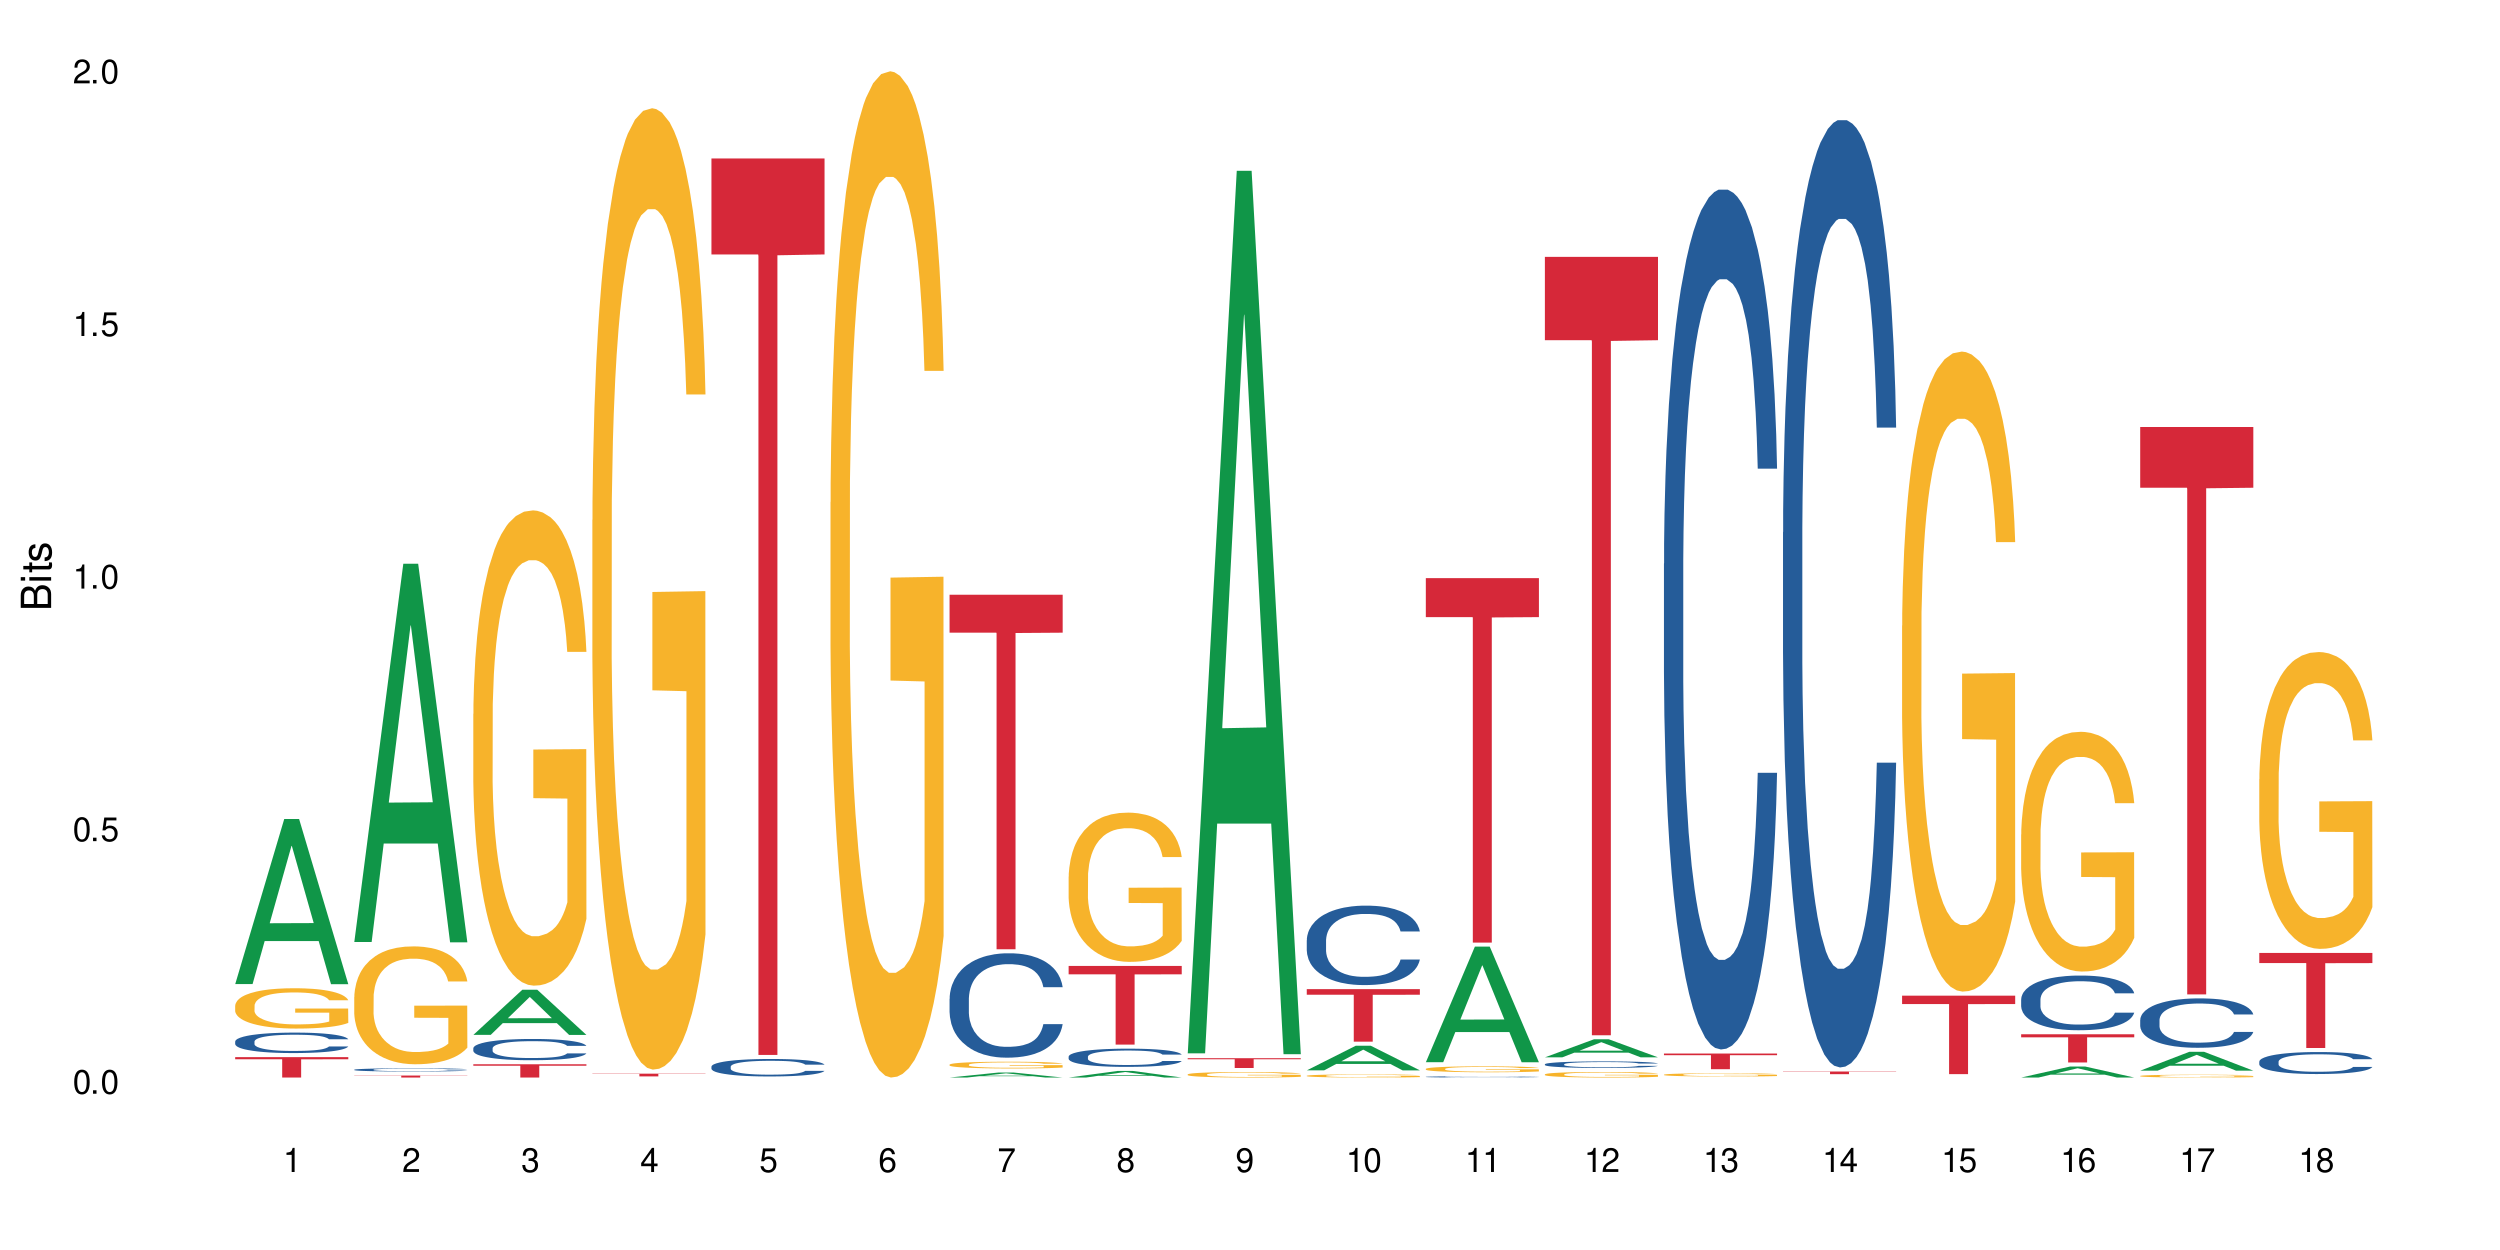 <?xml version="1.0" encoding="UTF-8"?>
<svg xmlns="http://www.w3.org/2000/svg" xmlns:xlink="http://www.w3.org/1999/xlink" width="720" height="360" viewBox="0 0 720 360">
<defs>
<g>
<g id="glyph-0-0">
</g>
<g id="glyph-0-1">
<path d="M 2.641 -6.938 C 2 -6.938 1.422 -6.656 1.078 -6.172 C 0.641 -5.562 0.406 -4.641 0.406 -3.359 C 0.406 -1.016 1.188 0.219 2.641 0.219 C 4.078 0.219 4.859 -1.016 4.859 -3.297 C 4.859 -4.641 4.656 -5.547 4.203 -6.172 C 3.844 -6.656 3.281 -6.938 2.641 -6.938 Z M 2.641 -6.188 C 3.547 -6.188 4 -5.25 4 -3.375 C 4 -1.406 3.562 -0.484 2.625 -0.484 C 1.734 -0.484 1.281 -1.438 1.281 -3.344 C 1.281 -5.25 1.734 -6.188 2.641 -6.188 Z M 2.641 -6.188 "/>
</g>
<g id="glyph-0-2">
<path d="M 1.828 -1 L 0.828 -1 L 0.828 0 L 1.828 0 Z M 1.828 -1 "/>
</g>
<g id="glyph-0-3">
<path d="M 4.562 -6.797 L 1.062 -6.797 L 0.547 -3.094 L 1.328 -3.094 C 1.719 -3.562 2.047 -3.734 2.578 -3.734 C 3.484 -3.734 4.062 -3.109 4.062 -2.094 C 4.062 -1.125 3.484 -0.531 2.578 -0.531 C 1.828 -0.531 1.375 -0.906 1.188 -1.672 L 0.328 -1.672 C 0.453 -1.109 0.547 -0.844 0.75 -0.594 C 1.125 -0.078 1.828 0.219 2.594 0.219 C 3.969 0.219 4.922 -0.781 4.922 -2.219 C 4.922 -3.562 4.031 -4.484 2.719 -4.484 C 2.25 -4.484 1.859 -4.359 1.469 -4.062 L 1.734 -5.969 L 4.562 -5.969 Z M 4.562 -6.797 "/>
</g>
<g id="glyph-0-4">
<path d="M 2.484 -4.938 L 2.484 0 L 3.328 0 L 3.328 -6.938 L 2.766 -6.938 C 2.469 -5.875 2.281 -5.734 0.984 -5.562 L 0.984 -4.938 Z M 2.484 -4.938 "/>
</g>
<g id="glyph-0-5">
<path d="M 4.859 -0.828 L 1.281 -0.828 C 1.359 -1.406 1.672 -1.781 2.5 -2.281 L 3.469 -2.828 C 4.406 -3.344 4.906 -4.062 4.906 -4.906 C 4.906 -5.484 4.672 -6.031 4.266 -6.406 C 3.859 -6.766 3.375 -6.938 2.719 -6.938 C 1.859 -6.938 1.219 -6.625 0.844 -6.031 C 0.609 -5.672 0.5 -5.234 0.484 -4.531 L 1.328 -4.531 C 1.359 -5.016 1.406 -5.281 1.531 -5.516 C 1.75 -5.938 2.188 -6.203 2.703 -6.203 C 3.469 -6.203 4.031 -5.641 4.031 -4.891 C 4.031 -4.344 3.719 -3.859 3.125 -3.516 L 2.234 -3 C 0.812 -2.172 0.406 -1.531 0.328 -0.016 L 4.859 -0.016 Z M 4.859 -0.828 "/>
</g>
<g id="glyph-0-6">
<path d="M 2.125 -3.188 L 2.578 -3.188 C 3.5 -3.188 3.984 -2.766 3.984 -1.922 C 3.984 -1.062 3.469 -0.531 2.594 -0.531 C 1.656 -0.531 1.203 -1 1.156 -2.016 L 0.312 -2.016 C 0.344 -1.453 0.438 -1.094 0.609 -0.781 C 0.953 -0.109 1.625 0.219 2.547 0.219 C 3.953 0.219 4.859 -0.625 4.859 -1.938 C 4.859 -2.828 4.516 -3.297 3.703 -3.594 C 4.344 -3.844 4.656 -4.328 4.656 -5.031 C 4.656 -6.219 3.875 -6.938 2.578 -6.938 C 1.203 -6.938 0.484 -6.172 0.453 -4.703 L 1.297 -4.703 C 1.312 -5.125 1.344 -5.359 1.453 -5.578 C 1.641 -5.969 2.062 -6.203 2.594 -6.203 C 3.344 -6.203 3.797 -5.75 3.797 -5 C 3.797 -4.516 3.609 -4.219 3.25 -4.047 C 3.016 -3.953 2.703 -3.922 2.125 -3.906 Z M 2.125 -3.188 "/>
</g>
<g id="glyph-0-7">
<path d="M 3.141 -1.672 L 3.141 0 L 3.984 0 L 3.984 -1.672 L 4.984 -1.672 L 4.984 -2.438 L 3.984 -2.438 L 3.984 -6.938 L 3.359 -6.938 L 0.266 -2.578 L 0.266 -1.672 Z M 3.141 -2.438 L 1 -2.438 L 3.141 -5.5 Z M 3.141 -2.438 "/>
</g>
<g id="glyph-0-8">
<path d="M 4.781 -5.125 C 4.609 -6.266 3.891 -6.938 2.844 -6.938 C 2.094 -6.938 1.422 -6.578 1.031 -5.953 C 0.594 -5.266 0.406 -4.422 0.406 -3.172 C 0.406 -2 0.578 -1.25 0.984 -0.641 C 1.359 -0.078 1.953 0.219 2.703 0.219 C 3.984 0.219 4.922 -0.75 4.922 -2.094 C 4.922 -3.375 4.062 -4.281 2.844 -4.281 C 2.172 -4.281 1.641 -4.031 1.281 -3.516 C 1.281 -5.234 1.828 -6.188 2.797 -6.188 C 3.391 -6.188 3.797 -5.797 3.938 -5.125 Z M 2.734 -3.531 C 3.547 -3.531 4.062 -2.953 4.062 -2.031 C 4.062 -1.156 3.484 -0.531 2.703 -0.531 C 1.922 -0.531 1.328 -1.188 1.328 -2.078 C 1.328 -2.938 1.906 -3.531 2.734 -3.531 Z M 2.734 -3.531 "/>
</g>
<g id="glyph-0-9">
<path d="M 4.984 -6.797 L 0.438 -6.797 L 0.438 -5.969 L 4.109 -5.969 C 2.5 -3.656 1.828 -2.234 1.328 0 L 2.219 0 C 2.594 -2.172 3.453 -4.047 4.984 -6.094 Z M 4.984 -6.797 "/>
</g>
<g id="glyph-0-10">
<path d="M 3.75 -3.656 C 4.469 -4.094 4.688 -4.438 4.688 -5.078 C 4.688 -6.172 3.844 -6.938 2.641 -6.938 C 1.438 -6.938 0.594 -6.172 0.594 -5.094 C 0.594 -4.438 0.812 -4.094 1.516 -3.656 C 0.734 -3.266 0.359 -2.703 0.359 -1.922 C 0.359 -0.656 1.281 0.219 2.641 0.219 C 3.984 0.219 4.922 -0.656 4.922 -1.922 C 4.922 -2.703 4.531 -3.266 3.75 -3.656 Z M 2.641 -6.188 C 3.359 -6.188 3.812 -5.75 3.812 -5.062 C 3.812 -4.406 3.344 -3.984 2.641 -3.984 C 1.922 -3.984 1.453 -4.406 1.453 -5.078 C 1.453 -5.75 1.922 -6.188 2.641 -6.188 Z M 2.641 -3.266 C 3.484 -3.266 4.062 -2.719 4.062 -1.906 C 4.062 -1.078 3.484 -0.531 2.625 -0.531 C 1.797 -0.531 1.219 -1.094 1.219 -1.906 C 1.219 -2.719 1.781 -3.266 2.641 -3.266 Z M 2.641 -3.266 "/>
</g>
<g id="glyph-0-11">
<path d="M 0.516 -1.578 C 0.672 -0.453 1.406 0.219 2.438 0.219 C 3.188 0.219 3.859 -0.141 4.266 -0.766 C 4.688 -1.453 4.891 -2.297 4.891 -3.547 C 4.891 -4.719 4.703 -5.453 4.312 -6.078 C 3.938 -6.641 3.344 -6.938 2.594 -6.938 C 1.297 -6.938 0.359 -5.969 0.359 -4.625 C 0.359 -3.344 1.234 -2.453 2.453 -2.453 C 3.094 -2.453 3.578 -2.672 4.016 -3.203 C 4 -1.484 3.469 -0.531 2.5 -0.531 C 1.906 -0.531 1.484 -0.906 1.359 -1.578 Z M 2.578 -6.203 C 3.375 -6.203 3.969 -5.531 3.969 -4.641 C 3.969 -3.797 3.391 -3.188 2.547 -3.188 C 1.734 -3.188 1.234 -3.766 1.234 -4.688 C 1.234 -5.562 1.797 -6.203 2.578 -6.203 Z M 2.578 -6.203 "/>
</g>
<g id="glyph-1-0">
</g>
<g id="glyph-1-1">
<path d="M 0 -0.953 L 0 -4.891 C 0 -5.719 -0.234 -6.344 -0.734 -6.797 C -1.188 -7.234 -1.812 -7.469 -2.5 -7.469 C -3.547 -7.469 -4.188 -7 -4.625 -5.875 C -4.984 -6.688 -5.625 -7.094 -6.531 -7.094 C -7.172 -7.094 -7.734 -6.859 -8.141 -6.391 C -8.562 -5.922 -8.75 -5.344 -8.75 -4.5 L -8.75 -0.953 Z M -4.984 -2.062 L -7.766 -2.062 L -7.766 -4.219 C -7.766 -4.844 -7.688 -5.203 -7.453 -5.5 C -7.219 -5.812 -6.859 -5.969 -6.375 -5.969 C -5.891 -5.969 -5.531 -5.812 -5.297 -5.5 C -5.062 -5.203 -4.984 -4.844 -4.984 -4.219 Z M -0.984 -2.062 L -4 -2.062 L -4 -4.781 C -4 -5.766 -3.438 -6.359 -2.484 -6.359 C -1.547 -6.359 -0.984 -5.766 -0.984 -4.781 Z M -0.984 -2.062 "/>
</g>
<g id="glyph-1-2">
<path d="M -6.281 -1.797 L -6.281 -0.797 L 0 -0.797 L 0 -1.797 Z M -8.75 -1.797 L -8.75 -0.797 L -7.484 -0.797 L -7.484 -1.797 Z M -8.75 -1.797 "/>
</g>
<g id="glyph-1-3">
<path d="M -6.281 -3.047 L -6.281 -2.016 L -8.016 -2.016 L -8.016 -1.016 L -6.281 -1.016 L -6.281 -0.172 L -5.469 -0.172 L -5.469 -1.016 L -0.719 -1.016 C -0.078 -1.016 0.281 -1.453 0.281 -2.234 C 0.281 -2.5 0.25 -2.719 0.188 -3.047 L -0.641 -3.047 C -0.609 -2.906 -0.594 -2.766 -0.594 -2.562 C -0.594 -2.141 -0.719 -2.016 -1.156 -2.016 L -5.469 -2.016 L -5.469 -3.047 Z M -6.281 -3.047 "/>
</g>
<g id="glyph-1-4">
<path d="M -4.531 -5.25 C -5.766 -5.25 -6.469 -4.422 -6.469 -2.969 C -6.469 -1.516 -5.719 -0.562 -4.547 -0.562 C -3.562 -0.562 -3.094 -1.062 -2.734 -2.562 L -2.516 -3.484 C -2.344 -4.188 -2.094 -4.469 -1.641 -4.469 C -1.047 -4.469 -0.641 -3.875 -0.641 -3 C -0.641 -2.453 -0.797 -2 -1.062 -1.75 C -1.25 -1.594 -1.422 -1.531 -1.875 -1.469 L -1.875 -0.406 C -0.422 -0.453 0.281 -1.266 0.281 -2.922 C 0.281 -4.5 -0.5 -5.516 -1.719 -5.516 C -2.656 -5.516 -3.172 -4.984 -3.469 -3.734 L -3.703 -2.766 C -3.891 -1.953 -4.156 -1.609 -4.594 -1.609 C -5.188 -1.609 -5.547 -2.125 -5.547 -2.938 C -5.547 -3.75 -5.203 -4.172 -4.531 -4.203 Z M -4.531 -5.25 "/>
</g>
</g>
</defs>
<rect x="-72" y="-36" width="864" height="432" fill="rgb(100%, 100%, 100%)" fill-opacity="1"/>
<path fill-rule="nonzero" fill="rgb(6.275%, 58.824%, 28.235%)" fill-opacity="1" d="M 67.73 283.406 L 67.766 283.359 L 81.859 235.875 L 86.141 235.875 L 100.309 283.449 L 95.332 283.449 L 91.781 271.031 L 76.223 271.031 L 72.742 283.406 L 67.73 283.406 L 77.719 265.895 L 90.352 265.848 L 84.055 243.648 L 83.984 243.602 L 83.914 243.734 L 77.684 265.848 L 77.719 265.895 Z M 67.73 283.406 "/>
<path fill-rule="nonzero" fill="rgb(14.51%, 36.078%, 60%)" fill-opacity="1" d="M 67.73 299.957 L 67.77 299.949 L 67.77 299.82 L 67.891 299.617 L 68.168 299.359 L 68.445 299.18 L 69.16 298.863 L 70.152 298.555 L 71.188 298.32 L 71.941 298.18 L 72.617 298.07 L 74.168 297.875 L 75.16 297.77 L 76.234 297.68 L 77.543 297.59 L 78.496 297.535 L 80.641 297.449 L 82.23 297.41 L 83.461 297.395 L 86.125 297.395 L 87.715 297.414 L 88.867 297.441 L 90.137 297.484 L 91.211 297.535 L 93.078 297.652 L 94.746 297.805 L 95.5 297.891 L 96.691 298.055 L 97.605 298.219 L 98.242 298.359 L 98.957 298.555 L 99.594 298.797 L 100.07 299.074 L 100.309 299.305 L 94.746 299.305 L 94.469 299.09 L 94.148 298.922 L 93.555 298.703 L 92.957 298.547 L 92.125 298.391 L 91.367 298.289 L 90.336 298.184 L 89.422 298.121 L 88.469 298.07 L 87.555 298.039 L 85.809 298.008 L 83.781 298.008 L 83.027 298.02 L 81.477 298.062 L 80.641 298.098 L 79.449 298.176 L 78.617 298.246 L 77.621 298.352 L 76.949 298.445 L 76.113 298.582 L 75.516 298.707 L 74.844 298.887 L 74.445 299.02 L 74.086 299.172 L 73.77 299.348 L 73.531 299.535 L 73.371 299.734 L 73.293 299.93 L 73.293 300.762 L 73.371 300.957 L 73.57 301.184 L 74.086 301.512 L 74.844 301.797 L 75.715 302.023 L 76.551 302.184 L 77.027 302.258 L 77.664 302.344 L 78.656 302.453 L 80.086 302.559 L 80.922 302.602 L 82.191 302.645 L 83.504 302.668 L 85.25 302.668 L 86.801 302.645 L 87.832 302.621 L 88.906 302.578 L 90.375 302.484 L 91.289 302.398 L 92.082 302.297 L 92.68 302.195 L 93.078 302.109 L 93.672 301.941 L 94.148 301.758 L 94.508 301.57 L 94.746 301.387 L 100.309 301.387 L 100.07 301.602 L 99.711 301.812 L 99.355 301.969 L 98.797 302.156 L 98.16 302.324 L 97.246 302.512 L 96.492 302.637 L 95.5 302.77 L 94.586 302.871 L 93.594 302.965 L 92.125 303.07 L 91.168 303.125 L 90.137 303.172 L 88.906 303.215 L 87.355 303.254 L 85.688 303.277 L 84.137 303.281 L 82.469 303.27 L 81.238 303.25 L 79.609 303.199 L 77.582 303.105 L 76.113 303 L 74.961 302.898 L 73.969 302.793 L 72.855 302.645 L 71.426 302.41 L 70.551 302.227 L 69.957 302.074 L 69.281 301.867 L 68.805 301.676 L 68.246 301.375 L 67.852 300.996 L 67.73 300.699 Z M 67.73 299.957 "/>
<path fill-rule="nonzero" fill="rgb(96.863%, 70.196%, 16.863%)" fill-opacity="1" d="M 67.73 289.59 L 67.77 289.578 L 67.77 289.367 L 67.93 288.891 L 68.328 288.23 L 68.844 287.691 L 69.398 287.266 L 69.758 287.043 L 70.352 286.727 L 70.871 286.492 L 72.18 286.016 L 73.848 285.57 L 74.762 285.379 L 75.797 285.199 L 77.266 284.996 L 77.941 284.922 L 80.008 284.754 L 82.352 284.645 L 84.934 284.613 L 86.125 284.625 L 87.754 284.668 L 89.977 284.785 L 91.25 284.891 L 92.242 284.996 L 93.273 285.133 L 94.547 285.348 L 95.738 285.602 L 96.691 285.855 L 97.645 286.172 L 98.441 286.512 L 99.113 286.883 L 99.711 287.328 L 100.07 287.699 L 100.309 288.074 L 94.785 288.074 L 94.469 287.699 L 94.109 287.414 L 93.516 287.066 L 92.918 286.809 L 92.32 286.609 L 91.211 286.332 L 90.258 286.164 L 89.062 286.016 L 87.914 285.918 L 86.602 285.855 L 85.809 285.836 L 83.699 285.836 L 81.793 285.91 L 80.684 285.992 L 79.887 286.078 L 78.773 286.238 L 78.102 286.363 L 77.703 286.449 L 76.512 286.777 L 75.715 287.074 L 75.277 287.277 L 74.723 287.594 L 74.324 287.883 L 73.887 288.305 L 73.648 288.625 L 73.332 289.344 L 73.293 291.254 L 73.41 291.656 L 73.648 292.094 L 73.969 292.477 L 74.445 292.879 L 74.922 293.188 L 75.754 293.598 L 76.473 293.875 L 77.027 294.055 L 78.102 294.344 L 78.535 294.438 L 79.57 294.629 L 80.641 294.777 L 81.953 294.902 L 82.945 294.969 L 84.535 295.02 L 86.562 295.02 L 88.945 294.957 L 90.453 294.871 L 91.488 294.789 L 92.164 294.715 L 92.996 294.598 L 93.594 294.492 L 94.148 294.375 L 94.824 294.195 L 94.824 291.656 L 85.012 291.648 L 85.012 290.461 L 100.266 290.449 L 100.309 294.598 L 99.473 294.883 L 98.441 295.16 L 97.445 295.371 L 96.414 295.551 L 94.945 295.754 L 93.754 295.879 L 91.926 296.027 L 90.258 296.125 L 88.508 296.188 L 86.957 296.219 L 85.133 296.23 L 83.504 296.211 L 81.754 296.145 L 80.363 296.062 L 79.094 295.953 L 77.82 295.816 L 76.234 295.594 L 75.199 295.414 L 74.129 295.191 L 73.055 294.926 L 72.102 294.641 L 71.465 294.418 L 70.828 294.16 L 70.152 293.844 L 69.52 293.484 L 69.043 293.152 L 68.605 292.781 L 68.289 292.434 L 67.969 291.957 L 67.809 291.574 L 67.73 291.246 Z M 67.73 289.59 "/>
<path fill-rule="nonzero" fill="rgb(83.922%, 15.686%, 22.353%)" fill-opacity="1" d="M 67.73 304.445 L 100.309 304.445 L 100.309 305.074 L 86.73 305.082 L 86.73 310.332 L 81.27 310.332 L 81.27 305.086 L 81.188 305.074 L 67.73 305.074 Z M 67.73 304.445 "/>
<path fill-rule="nonzero" fill="rgb(6.275%, 58.824%, 28.235%)" fill-opacity="1" d="M 102.023 271.289 L 102.055 271.188 L 116.152 162.348 L 120.434 162.348 L 134.598 271.395 L 129.621 271.395 L 126.07 242.93 L 110.512 242.93 L 107.035 271.289 L 102.023 271.289 L 112.012 231.152 L 124.645 231.051 L 118.344 180.16 L 118.273 180.059 L 118.207 180.367 L 111.977 231.051 L 112.012 231.152 Z M 102.023 271.289 "/>
<path fill-rule="nonzero" fill="rgb(14.51%, 36.078%, 60%)" fill-opacity="1" d="M 102.023 308.074 L 102.062 308.074 L 102.062 308.051 L 102.18 308.02 L 102.457 307.98 L 102.738 307.953 L 103.453 307.902 L 104.445 307.855 L 105.477 307.816 L 106.234 307.797 L 106.906 307.777 L 108.457 307.746 L 109.449 307.73 L 110.523 307.715 L 111.836 307.703 L 112.789 307.695 L 114.934 307.68 L 116.523 307.676 L 117.754 307.672 L 120.414 307.672 L 122.004 307.676 L 123.156 307.68 L 124.426 307.688 L 125.5 307.695 L 127.367 307.711 L 129.035 307.734 L 129.789 307.75 L 130.98 307.777 L 131.895 307.801 L 132.531 307.824 L 133.246 307.855 L 133.883 307.891 L 134.359 307.934 L 134.598 307.973 L 129.035 307.973 L 128.758 307.938 L 128.441 307.91 L 127.844 307.875 L 127.25 307.852 L 126.414 307.828 L 125.66 307.812 L 124.625 307.797 L 123.711 307.785 L 122.758 307.777 L 121.844 307.773 L 120.098 307.77 L 117.316 307.77 L 115.766 307.777 L 114.934 307.781 L 113.742 307.793 L 112.906 307.805 L 111.914 307.82 L 111.238 307.836 L 110.402 307.859 L 109.809 307.879 L 109.133 307.906 L 108.734 307.926 L 108.379 307.949 L 108.059 307.977 L 107.82 308.008 L 107.664 308.039 L 107.582 308.07 L 107.582 308.199 L 107.664 308.23 L 107.863 308.266 L 108.379 308.316 L 109.133 308.363 L 110.008 308.398 L 110.84 308.422 L 111.316 308.434 L 111.953 308.449 L 112.945 308.465 L 114.375 308.48 L 115.211 308.488 L 116.48 308.496 L 121.09 308.496 L 122.125 308.492 L 123.195 308.484 L 124.664 308.469 L 125.578 308.457 L 126.375 308.441 L 126.969 308.422 L 127.367 308.41 L 127.965 308.383 L 128.441 308.355 L 128.797 308.324 L 129.035 308.297 L 134.598 308.297 L 134.359 308.332 L 134 308.363 L 133.645 308.387 L 133.09 308.418 L 132.453 308.445 L 131.539 308.473 L 130.785 308.492 L 129.789 308.516 L 128.875 308.531 L 127.883 308.543 L 126.414 308.562 L 125.461 308.57 L 124.426 308.578 L 123.195 308.582 L 121.648 308.59 L 119.977 308.594 L 116.762 308.594 L 115.527 308.59 L 113.898 308.582 L 111.875 308.566 L 110.402 308.551 L 109.25 308.535 L 108.258 308.516 L 107.145 308.496 L 105.715 308.457 L 104.844 308.43 L 104.246 308.406 L 103.57 308.371 L 103.094 308.344 L 102.539 308.297 L 102.141 308.234 L 102.023 308.191 Z M 102.023 308.074 "/>
<path fill-rule="nonzero" fill="rgb(96.863%, 70.196%, 16.863%)" fill-opacity="1" d="M 102.023 287.098 L 102.062 287.066 L 102.062 286.449 L 102.219 285.051 L 102.617 283.129 L 103.133 281.547 L 103.691 280.309 L 104.047 279.656 L 104.645 278.727 L 105.16 278.047 L 106.473 276.648 L 108.141 275.348 L 109.055 274.789 L 110.086 274.262 L 111.555 273.672 L 112.23 273.457 L 114.297 272.961 L 116.641 272.648 L 119.223 272.559 L 120.414 272.59 L 122.043 272.711 L 124.27 273.055 L 125.539 273.363 L 126.531 273.672 L 127.566 274.078 L 128.836 274.695 L 130.027 275.441 L 130.98 276.184 L 131.938 277.113 L 132.73 278.105 L 133.406 279.191 L 134 280.496 L 134.359 281.578 L 134.598 282.664 L 129.074 282.664 L 128.758 281.578 L 128.398 280.742 L 127.805 279.719 L 127.207 278.977 L 126.613 278.387 L 125.5 277.582 L 124.547 277.086 L 123.355 276.648 L 122.203 276.371 L 120.891 276.184 L 120.098 276.121 L 117.992 276.121 L 116.086 276.34 L 114.973 276.59 L 114.18 276.836 L 113.066 277.301 L 112.391 277.672 L 111.992 277.922 L 110.801 278.883 L 110.008 279.75 L 109.57 280.34 L 109.012 281.27 L 108.617 282.105 L 108.18 283.348 L 107.941 284.277 L 107.621 286.387 L 107.582 291.965 L 107.703 293.145 L 107.941 294.414 L 108.258 295.531 L 108.734 296.711 L 109.211 297.609 L 110.047 298.82 L 110.762 299.625 L 111.316 300.152 L 112.391 300.988 L 112.828 301.27 L 113.859 301.828 L 114.934 302.262 L 116.242 302.633 L 117.238 302.82 L 118.824 302.973 L 120.852 302.973 L 123.234 302.789 L 124.746 302.539 L 125.777 302.293 L 126.453 302.074 L 127.289 301.734 L 127.883 301.422 L 128.441 301.082 L 129.117 300.555 L 129.117 293.145 L 119.301 293.113 L 119.301 289.641 L 134.559 289.609 L 134.598 301.734 L 133.762 302.57 L 132.73 303.375 L 131.738 303.996 L 130.703 304.523 L 129.234 305.113 L 128.043 305.484 L 126.215 305.918 L 124.547 306.199 L 122.797 306.383 L 121.25 306.477 L 119.422 306.508 L 117.793 306.445 L 116.047 306.262 L 114.656 306.012 L 113.383 305.703 L 112.113 305.301 L 110.523 304.648 L 109.488 304.121 L 108.418 303.469 L 107.344 302.695 L 106.391 301.855 L 105.754 301.207 L 105.121 300.461 L 104.445 299.531 L 103.809 298.477 L 103.332 297.516 L 102.895 296.43 L 102.578 295.406 L 102.262 294.012 L 102.102 292.898 L 102.023 291.938 Z M 102.023 287.098 "/>
<path fill-rule="nonzero" fill="rgb(83.922%, 15.686%, 22.353%)" fill-opacity="1" d="M 102.023 309.758 L 134.598 309.758 L 134.598 309.82 L 121.02 309.82 L 121.02 310.332 L 115.559 310.332 L 115.559 309.82 L 102.023 309.82 Z M 102.023 309.758 "/>
<path fill-rule="nonzero" fill="rgb(6.275%, 58.824%, 28.235%)" fill-opacity="1" d="M 136.312 298.051 L 136.348 298.035 L 150.441 285.035 L 154.723 285.035 L 168.887 298.062 L 163.91 298.062 L 160.359 294.66 L 144.805 294.66 L 141.324 298.051 L 136.312 298.051 L 146.301 293.254 L 158.934 293.242 L 152.637 287.164 L 152.566 287.152 L 152.496 287.188 L 146.266 293.242 L 146.301 293.254 Z M 136.312 298.051 "/>
<path fill-rule="nonzero" fill="rgb(14.51%, 36.078%, 60%)" fill-opacity="1" d="M 136.312 301.891 L 136.352 301.883 L 136.352 301.75 L 136.473 301.535 L 136.75 301.27 L 137.027 301.082 L 137.742 300.754 L 138.734 300.434 L 139.77 300.188 L 140.523 300.043 L 141.199 299.93 L 142.746 299.723 L 143.742 299.617 L 144.812 299.523 L 146.125 299.426 L 147.078 299.371 L 149.223 299.281 L 150.812 299.242 L 152.043 299.227 L 154.707 299.227 L 156.293 299.246 L 157.445 299.277 L 158.719 299.32 L 159.789 299.371 L 161.656 299.492 L 163.328 299.652 L 164.082 299.738 L 165.273 299.914 L 166.188 300.082 L 166.824 300.227 L 167.539 300.434 L 168.172 300.688 L 168.648 300.973 L 168.887 301.211 L 163.328 301.211 L 163.047 300.988 L 162.73 300.816 L 162.133 300.586 L 161.539 300.422 L 160.703 300.262 L 159.949 300.152 L 158.918 300.047 L 158.004 299.98 L 157.051 299.93 L 156.137 299.898 L 154.387 299.863 L 152.363 299.863 L 151.605 299.875 L 150.059 299.918 L 149.223 299.957 L 148.031 300.035 L 147.195 300.109 L 146.203 300.223 L 145.527 300.316 L 144.695 300.461 L 144.098 300.59 L 143.422 300.773 L 143.027 300.914 L 142.668 301.07 L 142.352 301.258 L 142.113 301.453 L 141.953 301.66 L 141.875 301.859 L 141.875 302.727 L 141.953 302.93 L 142.152 303.164 L 142.668 303.508 L 143.422 303.805 L 144.297 304.039 L 145.133 304.207 L 145.609 304.285 L 146.242 304.375 L 147.238 304.484 L 148.668 304.598 L 149.5 304.641 L 150.773 304.688 L 152.082 304.711 L 153.832 304.711 L 155.383 304.688 L 156.414 304.66 L 157.488 304.613 L 158.957 304.52 L 159.871 304.43 L 160.664 304.324 L 161.262 304.219 L 161.656 304.129 L 162.254 303.953 L 162.73 303.762 L 163.09 303.566 L 163.328 303.379 L 168.887 303.379 L 168.648 303.602 L 168.293 303.82 L 167.934 303.98 L 167.379 304.176 L 166.742 304.352 L 165.828 304.547 L 165.074 304.676 L 164.082 304.816 L 163.168 304.922 L 162.176 305.016 L 160.703 305.129 L 159.75 305.184 L 158.719 305.234 L 157.488 305.281 L 155.938 305.32 L 154.27 305.34 L 152.719 305.348 L 151.051 305.336 L 149.82 305.312 L 148.191 305.262 L 146.164 305.164 L 144.695 305.055 L 143.543 304.949 L 142.551 304.84 L 141.438 304.688 L 140.008 304.441 L 139.133 304.25 L 138.535 304.094 L 137.863 303.875 L 137.383 303.68 L 136.828 303.367 L 136.43 302.969 L 136.312 302.66 Z M 136.312 301.891 "/>
<path fill-rule="nonzero" fill="rgb(96.863%, 70.196%, 16.863%)" fill-opacity="1" d="M 136.312 205.617 L 136.352 205.492 L 136.352 202.992 L 136.512 197.367 L 136.906 189.613 L 137.426 183.238 L 137.98 178.238 L 138.34 175.613 L 138.934 171.863 L 139.449 169.113 L 140.762 163.488 L 142.43 158.238 L 143.344 155.988 L 144.375 153.863 L 145.848 151.488 L 146.523 150.613 L 148.586 148.613 L 150.93 147.363 L 153.516 146.988 L 154.707 147.113 L 156.336 147.613 L 158.559 148.988 L 159.832 150.238 L 160.824 151.488 L 161.855 153.113 L 163.129 155.613 L 164.32 158.613 L 165.273 161.613 L 166.227 165.363 L 167.02 169.363 L 167.695 173.738 L 168.293 178.988 L 168.648 183.363 L 168.887 187.738 L 163.367 187.738 L 163.047 183.363 L 162.691 179.988 L 162.094 175.863 L 161.5 172.863 L 160.902 170.488 L 159.789 167.238 L 158.836 165.238 L 157.645 163.488 L 156.492 162.363 L 155.184 161.613 L 154.387 161.363 L 152.281 161.363 L 150.375 162.238 L 149.262 163.238 L 148.469 164.238 L 147.355 166.113 L 146.68 167.613 L 146.285 168.613 L 145.09 172.488 L 144.297 175.988 L 143.859 178.363 L 143.305 182.113 L 142.906 185.488 L 142.469 190.488 L 142.23 194.242 L 141.914 202.742 L 141.875 225.242 L 141.992 229.992 L 142.23 235.117 L 142.551 239.617 L 143.027 244.371 L 143.504 247.996 L 144.336 252.871 L 145.051 256.121 L 145.609 258.246 L 146.68 261.621 L 147.117 262.746 L 148.152 264.996 L 149.223 266.746 L 150.535 268.246 L 151.527 268.996 L 153.117 269.621 L 155.145 269.621 L 157.527 268.871 L 159.035 267.871 L 160.07 266.871 L 160.742 265.996 L 161.578 264.621 L 162.176 263.371 L 162.73 261.996 L 163.406 259.871 L 163.406 229.992 L 153.594 229.867 L 153.594 215.867 L 168.848 215.742 L 168.887 264.621 L 168.055 267.996 L 167.02 271.246 L 166.027 273.746 L 164.996 275.871 L 163.523 278.246 L 162.332 279.746 L 160.504 281.496 L 158.836 282.621 L 157.09 283.371 L 155.539 283.746 L 153.711 283.871 L 152.082 283.621 L 150.336 282.871 L 148.945 281.871 L 147.676 280.621 L 146.402 278.996 L 144.812 276.371 L 143.781 274.246 L 142.707 271.621 L 141.637 268.496 L 140.684 265.121 L 140.047 262.496 L 139.41 259.496 L 138.734 255.746 L 138.102 251.496 L 137.625 247.621 L 137.188 243.246 L 136.867 239.117 L 136.551 233.492 L 136.391 228.992 L 136.312 225.117 Z M 136.312 205.617 "/>
<path fill-rule="nonzero" fill="rgb(83.922%, 15.686%, 22.353%)" fill-opacity="1" d="M 136.312 306.512 L 168.887 306.512 L 168.887 306.922 L 155.312 306.922 L 155.312 310.332 L 149.848 310.332 L 149.848 306.926 L 149.77 306.922 L 136.312 306.922 Z M 136.312 306.512 "/>
<path fill-rule="nonzero" fill="rgb(96.863%, 70.196%, 16.863%)" fill-opacity="1" d="M 170.602 149.758 L 170.641 149.504 L 170.641 144.449 L 170.801 133.07 L 171.199 117.391 L 171.715 104.496 L 172.27 94.383 L 172.629 89.07 L 173.227 81.488 L 173.742 75.922 L 175.051 64.547 L 176.719 53.926 L 177.633 49.375 L 178.668 45.074 L 180.137 40.27 L 180.812 38.5 L 182.879 34.457 L 185.223 31.926 L 187.805 31.168 L 188.996 31.422 L 190.625 32.434 L 192.852 35.215 L 194.121 37.742 L 195.113 40.27 L 196.148 43.559 L 197.418 48.613 L 198.609 54.684 L 199.562 60.754 L 200.516 68.34 L 201.312 76.43 L 201.988 85.281 L 202.582 95.898 L 202.941 104.75 L 203.18 113.598 L 197.656 113.598 L 197.34 104.75 L 196.98 97.922 L 196.387 89.578 L 195.789 83.508 L 195.195 78.703 L 194.082 72.129 L 193.129 68.086 L 191.938 64.547 L 190.785 62.27 L 189.473 60.754 L 188.68 60.246 L 186.574 60.246 L 184.664 62.016 L 183.555 64.039 L 182.758 66.062 L 181.648 69.855 L 180.973 72.891 L 180.574 74.914 L 179.383 82.75 L 178.586 89.832 L 178.152 94.637 L 177.594 102.219 L 177.199 109.047 L 176.762 119.16 L 176.523 126.746 L 176.203 143.941 L 176.164 189.457 L 176.285 199.066 L 176.523 209.43 L 176.84 218.535 L 177.316 228.145 L 177.793 235.477 L 178.629 245.336 L 179.344 251.91 L 179.898 256.211 L 180.973 263.035 L 181.41 265.312 L 182.441 269.863 L 183.516 273.402 L 184.824 276.438 L 185.816 277.957 L 187.406 279.219 L 189.434 279.219 L 191.816 277.703 L 193.328 275.68 L 194.359 273.656 L 195.035 271.887 L 195.867 269.105 L 196.465 266.578 L 197.02 263.797 L 197.695 259.496 L 197.695 199.066 L 187.883 198.812 L 187.883 170.492 L 203.141 170.238 L 203.18 269.105 L 202.344 275.934 L 201.312 282.508 L 200.316 287.562 L 199.285 291.863 L 197.816 296.668 L 196.625 299.699 L 194.797 303.242 L 193.129 305.516 L 191.379 307.035 L 189.832 307.793 L 188.004 308.047 L 186.375 307.539 L 184.625 306.023 L 183.234 304 L 181.965 301.473 L 180.691 298.184 L 179.105 292.875 L 178.07 288.574 L 177 283.266 L 175.926 276.945 L 174.973 270.117 L 174.336 264.809 L 173.703 258.738 L 173.027 251.152 L 172.391 242.555 L 171.914 234.719 L 171.477 225.867 L 171.16 217.523 L 170.84 206.145 L 170.684 197.043 L 170.602 189.203 Z M 170.602 149.758 "/>
<path fill-rule="nonzero" fill="rgb(83.922%, 15.686%, 22.353%)" fill-opacity="1" d="M 170.602 309.211 L 203.18 309.211 L 203.18 309.293 L 189.602 309.297 L 189.602 310.004 L 184.141 310.004 L 184.141 309.297 L 184.062 309.293 L 170.602 309.293 Z M 170.602 309.211 "/>
<path fill-rule="nonzero" fill="rgb(14.51%, 36.078%, 60%)" fill-opacity="1" d="M 204.895 307.18 L 204.934 307.176 L 204.934 307.062 L 205.051 306.891 L 205.332 306.668 L 205.609 306.516 L 206.324 306.246 L 207.316 305.984 L 208.348 305.781 L 209.105 305.66 L 209.781 305.57 L 211.328 305.398 L 212.32 305.312 L 213.395 305.234 L 214.707 305.156 L 215.66 305.109 L 217.805 305.035 L 219.395 305.004 L 220.625 304.988 L 223.285 304.988 L 224.875 305.008 L 226.027 305.031 L 227.301 305.066 L 228.371 305.109 L 230.238 305.211 L 231.906 305.34 L 232.664 305.414 L 233.855 305.555 L 234.77 305.691 L 235.402 305.812 L 236.117 305.984 L 236.754 306.191 L 237.23 306.426 L 237.469 306.621 L 231.906 306.621 L 231.629 306.438 L 231.312 306.297 L 230.715 306.105 L 230.121 305.973 L 229.285 305.84 L 228.531 305.754 L 227.496 305.664 L 226.586 305.609 L 225.629 305.57 L 224.719 305.543 L 222.969 305.516 L 220.941 305.516 L 220.188 305.523 L 218.641 305.559 L 217.805 305.594 L 216.613 305.656 L 215.777 305.715 L 214.785 305.809 L 214.109 305.887 L 213.277 306.008 L 212.68 306.113 L 212.004 306.266 L 211.605 306.379 L 211.25 306.508 L 210.934 306.66 L 210.691 306.82 L 210.535 306.992 L 210.453 307.156 L 210.453 307.871 L 210.535 308.035 L 210.734 308.227 L 211.25 308.508 L 212.004 308.754 L 212.879 308.945 L 213.711 309.086 L 214.188 309.148 L 214.824 309.223 L 215.816 309.312 L 217.25 309.406 L 218.082 309.441 L 219.355 309.48 L 220.664 309.5 L 222.414 309.5 L 223.961 309.48 L 224.996 309.457 L 226.066 309.418 L 227.539 309.34 L 228.453 309.27 L 229.246 309.18 L 229.84 309.094 L 230.238 309.02 L 230.836 308.879 L 231.312 308.719 L 231.668 308.559 L 231.906 308.402 L 237.469 308.402 L 237.23 308.586 L 236.875 308.766 L 236.516 308.898 L 235.961 309.062 L 235.324 309.203 L 234.41 309.363 L 233.656 309.469 L 232.664 309.586 L 231.75 309.672 L 230.754 309.75 L 229.285 309.844 L 228.332 309.891 L 227.301 309.93 L 226.066 309.969 L 224.52 310 L 222.852 310.02 L 221.301 310.023 L 219.633 310.012 L 218.398 309.996 L 216.773 309.953 L 214.746 309.871 L 213.277 309.785 L 212.125 309.695 L 211.129 309.605 L 210.02 309.48 L 208.586 309.277 L 207.715 309.121 L 207.117 308.992 L 206.441 308.812 L 205.965 308.652 L 205.41 308.395 L 205.012 308.066 L 204.895 307.812 Z M 204.895 307.18 "/>
<path fill-rule="nonzero" fill="rgb(83.922%, 15.686%, 22.353%)" fill-opacity="1" d="M 204.895 45.645 L 237.469 45.645 L 237.469 73.277 L 223.895 73.523 L 223.895 303.824 L 218.43 303.824 L 218.43 73.766 L 218.352 73.277 L 204.895 73.277 Z M 204.895 45.645 "/>
<path fill-rule="nonzero" fill="rgb(96.863%, 70.196%, 16.863%)" fill-opacity="1" d="M 239.184 144.652 L 239.223 144.387 L 239.223 139.094 L 239.383 127.184 L 239.781 110.777 L 240.297 97.277 L 240.852 86.691 L 241.211 81.133 L 241.805 73.195 L 242.32 67.371 L 243.633 55.461 L 245.301 44.348 L 246.215 39.582 L 247.25 35.082 L 248.719 30.055 L 249.395 28.203 L 251.461 23.965 L 253.805 21.32 L 256.387 20.527 L 257.578 20.789 L 259.207 21.848 L 261.43 24.762 L 262.703 27.406 L 263.695 30.055 L 264.727 33.496 L 266 38.789 L 267.191 45.141 L 268.145 51.492 L 269.098 59.43 L 269.895 67.902 L 270.566 77.164 L 271.164 88.281 L 271.52 97.543 L 271.762 106.805 L 266.238 106.805 L 265.922 97.543 L 265.562 90.398 L 264.965 81.664 L 264.371 75.312 L 263.773 70.281 L 262.664 63.402 L 261.707 59.168 L 260.516 55.461 L 259.363 53.078 L 258.055 51.492 L 257.258 50.961 L 255.152 50.961 L 253.246 52.816 L 252.133 54.934 L 251.34 57.051 L 250.227 61.02 L 249.551 64.195 L 249.156 66.312 L 247.965 74.516 L 247.168 81.93 L 246.73 86.957 L 246.176 94.898 L 245.777 102.043 L 245.34 112.629 L 245.102 120.57 L 244.785 138.566 L 244.746 186.207 L 244.863 196.262 L 245.102 207.113 L 245.422 216.641 L 245.898 226.699 L 246.375 234.375 L 247.207 244.695 L 247.922 251.578 L 248.48 256.078 L 249.551 263.223 L 249.988 265.605 L 251.023 270.367 L 252.094 274.074 L 253.406 277.25 L 254.398 278.836 L 255.988 280.16 L 258.016 280.16 L 260.398 278.574 L 261.906 276.457 L 262.941 274.34 L 263.617 272.484 L 264.449 269.574 L 265.047 266.926 L 265.602 264.016 L 266.277 259.516 L 266.277 196.262 L 256.465 195.996 L 256.465 166.355 L 271.719 166.09 L 271.762 269.574 L 270.926 276.719 L 269.895 283.602 L 268.898 288.895 L 267.867 293.395 L 266.398 298.422 L 265.203 301.598 L 263.379 305.305 L 261.707 307.688 L 259.961 309.273 L 258.41 310.066 L 256.586 310.332 L 254.957 309.805 L 253.207 308.215 L 251.816 306.098 L 250.547 303.453 L 249.273 300.012 L 247.684 294.453 L 246.652 289.953 L 245.578 284.395 L 244.508 277.777 L 243.555 270.633 L 242.918 265.074 L 242.281 258.723 L 241.605 250.781 L 240.973 241.785 L 240.496 233.578 L 240.059 224.316 L 239.738 215.582 L 239.422 203.672 L 239.262 194.145 L 239.184 185.941 Z M 239.184 144.652 "/>
<path fill-rule="nonzero" fill="rgb(6.275%, 58.824%, 28.235%)" fill-opacity="1" d="M 273.473 310.332 L 273.508 310.328 L 287.605 308.883 L 291.887 308.883 L 306.051 310.332 L 301.074 310.332 L 297.523 309.953 L 281.965 309.953 L 278.484 310.332 L 273.473 310.332 L 283.465 309.797 L 296.098 309.797 L 289.797 309.117 L 289.727 309.117 L 289.656 309.121 L 283.43 309.797 L 283.465 309.797 Z M 273.473 310.332 "/>
<path fill-rule="nonzero" fill="rgb(14.51%, 36.078%, 60%)" fill-opacity="1" d="M 273.473 287.637 L 273.516 287.609 L 273.516 286.949 L 273.633 285.906 L 273.91 284.59 L 274.188 283.684 L 274.906 282.062 L 275.898 280.496 L 276.93 279.289 L 277.684 278.574 L 278.359 278.023 L 279.91 277.008 L 280.902 276.484 L 281.977 276.02 L 283.285 275.551 L 284.242 275.277 L 286.387 274.836 L 287.977 274.645 L 289.207 274.562 L 291.867 274.562 L 293.457 274.672 L 294.609 274.809 L 295.879 275.031 L 296.953 275.277 L 298.82 275.883 L 300.488 276.652 L 301.242 277.09 L 302.434 277.941 L 303.348 278.766 L 303.984 279.48 L 304.699 280.496 L 305.336 281.73 L 305.812 283.133 L 306.051 284.312 L 300.488 284.312 L 300.211 283.215 L 299.895 282.363 L 299.297 281.238 L 298.699 280.441 L 297.867 279.645 L 297.113 279.121 L 296.078 278.602 L 295.164 278.27 L 294.211 278.023 L 293.297 277.859 L 291.551 277.695 L 289.523 277.695 L 288.77 277.75 L 287.219 277.969 L 286.387 278.16 L 285.195 278.547 L 284.359 278.902 L 283.367 279.453 L 282.691 279.918 L 281.855 280.633 L 281.262 281.266 L 280.586 282.172 L 280.188 282.859 L 279.832 283.629 L 279.512 284.535 L 279.273 285.496 L 279.117 286.512 L 279.035 287.5 L 279.035 291.758 L 279.117 292.746 L 279.312 293.898 L 279.832 295.574 L 280.586 297.031 L 281.461 298.184 L 282.293 299.008 L 282.77 299.395 L 283.406 299.832 L 284.398 300.383 L 285.828 300.934 L 286.664 301.152 L 287.934 301.371 L 289.246 301.48 L 290.992 301.48 L 292.543 301.371 L 293.574 301.234 L 294.648 301.016 L 296.117 300.547 L 297.031 300.109 L 297.828 299.586 L 298.422 299.062 L 298.82 298.625 L 299.414 297.773 L 299.895 296.84 L 300.25 295.879 L 300.488 294.945 L 306.051 294.945 L 305.812 296.043 L 305.453 297.113 L 305.098 297.91 L 304.539 298.871 L 303.906 299.723 L 302.992 300.684 L 302.238 301.316 L 301.242 302.004 L 300.328 302.523 L 299.336 302.992 L 297.867 303.543 L 296.914 303.816 L 295.879 304.062 L 294.648 304.281 L 293.098 304.477 L 291.43 304.586 L 289.883 304.613 L 288.215 304.559 L 286.98 304.449 L 285.352 304.199 L 283.328 303.707 L 281.855 303.184 L 280.703 302.664 L 279.711 302.113 L 278.598 301.371 L 277.168 300.164 L 276.297 299.23 L 275.699 298.461 L 275.023 297.391 L 274.547 296.426 L 273.992 294.891 L 273.594 292.938 L 273.473 291.43 Z M 273.473 287.637 "/>
<path fill-rule="nonzero" fill="rgb(96.863%, 70.196%, 16.863%)" fill-opacity="1" d="M 273.473 306.609 L 273.516 306.605 L 273.516 306.57 L 273.672 306.492 L 274.07 306.383 L 274.586 306.289 L 275.145 306.219 L 275.5 306.184 L 276.098 306.129 L 276.613 306.09 L 277.922 306.012 L 279.594 305.938 L 280.508 305.902 L 281.539 305.875 L 283.008 305.84 L 283.684 305.828 L 285.75 305.801 L 288.094 305.781 L 290.676 305.777 L 291.867 305.777 L 293.496 305.785 L 295.723 305.805 L 296.992 305.824 L 297.984 305.84 L 299.02 305.863 L 300.289 305.898 L 301.48 305.941 L 302.434 305.984 L 303.391 306.039 L 304.184 306.094 L 304.859 306.156 L 305.453 306.23 L 305.812 306.293 L 306.051 306.355 L 300.527 306.355 L 300.211 306.293 L 299.852 306.246 L 299.258 306.188 L 298.66 306.145 L 298.066 306.109 L 296.953 306.062 L 296 306.035 L 294.809 306.012 L 293.656 305.996 L 292.344 305.984 L 291.551 305.98 L 289.445 305.98 L 287.539 305.992 L 286.426 306.008 L 285.629 306.02 L 284.52 306.047 L 283.844 306.07 L 283.445 306.082 L 282.254 306.137 L 281.461 306.188 L 281.023 306.223 L 280.465 306.273 L 280.07 306.324 L 279.633 306.395 L 279.395 306.445 L 279.074 306.566 L 279.035 306.887 L 279.156 306.953 L 279.395 307.027 L 279.711 307.09 L 280.188 307.156 L 280.664 307.207 L 281.5 307.277 L 282.215 307.324 L 282.77 307.355 L 283.844 307.402 L 284.281 307.418 L 285.312 307.449 L 286.387 307.477 L 287.695 307.496 L 288.691 307.508 L 290.277 307.516 L 292.305 307.516 L 294.688 307.504 L 296.199 307.492 L 297.23 307.477 L 297.906 307.465 L 298.742 307.445 L 299.336 307.426 L 299.895 307.406 L 300.566 307.379 L 300.566 306.953 L 290.754 306.953 L 290.754 306.754 L 306.012 306.75 L 306.051 307.445 L 305.215 307.492 L 304.184 307.539 L 303.191 307.574 L 302.156 307.605 L 300.688 307.637 L 299.496 307.66 L 297.668 307.684 L 296 307.699 L 294.25 307.711 L 292.703 307.715 L 290.875 307.719 L 289.246 307.715 L 287.496 307.703 L 286.109 307.688 L 284.836 307.672 L 283.566 307.648 L 281.977 307.613 L 280.941 307.582 L 279.871 307.543 L 278.797 307.5 L 277.844 307.453 L 277.207 307.414 L 276.574 307.371 L 275.898 307.32 L 275.262 307.258 L 274.785 307.203 L 274.348 307.141 L 274.031 307.082 L 273.711 307.004 L 273.555 306.941 L 273.473 306.883 Z M 273.473 306.609 "/>
<path fill-rule="nonzero" fill="rgb(83.922%, 15.686%, 22.353%)" fill-opacity="1" d="M 273.473 171.281 L 306.051 171.281 L 306.051 182.211 L 292.473 182.309 L 292.473 273.398 L 287.012 273.398 L 287.012 182.402 L 286.934 182.211 L 273.473 182.211 Z M 273.473 171.281 "/>
<path fill-rule="nonzero" fill="rgb(6.275%, 58.824%, 28.235%)" fill-opacity="1" d="M 307.766 310.332 L 307.801 310.328 L 321.895 308.426 L 326.176 308.426 L 340.34 310.332 L 335.363 310.332 L 331.812 309.836 L 316.258 309.836 L 312.777 310.332 L 307.766 310.332 L 317.754 309.629 L 330.387 309.629 L 324.086 308.738 L 324.02 308.734 L 323.949 308.742 L 317.719 309.629 L 317.754 309.629 Z M 307.766 310.332 "/>
<path fill-rule="nonzero" fill="rgb(14.51%, 36.078%, 60%)" fill-opacity="1" d="M 307.766 304.301 L 307.805 304.293 L 307.805 304.18 L 307.926 303.996 L 308.203 303.766 L 308.48 303.609 L 309.195 303.324 L 310.188 303.051 L 311.223 302.84 L 311.977 302.719 L 312.652 302.621 L 314.199 302.445 L 315.195 302.352 L 316.266 302.27 L 317.578 302.188 L 318.531 302.141 L 320.676 302.066 L 322.266 302.031 L 323.496 302.016 L 326.16 302.016 L 327.746 302.035 L 328.898 302.059 L 330.172 302.098 L 331.242 302.141 L 333.109 302.246 L 334.777 302.383 L 335.535 302.457 L 336.727 302.605 L 337.641 302.75 L 338.273 302.875 L 338.992 303.051 L 339.625 303.27 L 340.102 303.512 L 340.34 303.719 L 334.777 303.719 L 334.5 303.527 L 334.184 303.379 L 333.586 303.184 L 332.992 303.043 L 332.156 302.902 L 331.402 302.812 L 330.371 302.723 L 329.457 302.664 L 328.504 302.621 L 327.59 302.594 L 325.84 302.562 L 323.816 302.562 L 323.059 302.574 L 321.512 302.613 L 320.676 302.645 L 319.484 302.711 L 318.648 302.773 L 317.656 302.871 L 316.98 302.953 L 316.148 303.078 L 315.551 303.188 L 314.875 303.344 L 314.48 303.465 L 314.121 303.598 L 313.805 303.758 L 313.566 303.926 L 313.406 304.102 L 313.328 304.273 L 313.328 305.02 L 313.406 305.191 L 313.605 305.395 L 314.121 305.684 L 314.875 305.938 L 315.75 306.141 L 316.586 306.285 L 317.062 306.352 L 317.695 306.43 L 318.691 306.523 L 320.121 306.621 L 320.953 306.66 L 322.227 306.695 L 323.535 306.715 L 325.285 306.715 L 326.832 306.695 L 327.867 306.672 L 328.938 306.633 L 330.41 306.555 L 331.324 306.477 L 332.117 306.387 L 332.715 306.293 L 333.109 306.219 L 333.707 306.07 L 334.184 305.906 L 334.539 305.738 L 334.777 305.574 L 340.34 305.574 L 340.102 305.766 L 339.746 305.953 L 339.387 306.094 L 338.832 306.262 L 338.195 306.41 L 337.281 306.578 L 336.527 306.688 L 335.535 306.809 L 334.621 306.898 L 333.629 306.98 L 332.156 307.074 L 331.203 307.125 L 330.172 307.168 L 328.938 307.207 L 327.391 307.238 L 325.723 307.258 L 324.172 307.262 L 322.504 307.254 L 321.273 307.234 L 319.645 307.191 L 317.617 307.105 L 316.148 307.012 L 314.996 306.922 L 314.004 306.828 L 312.891 306.695 L 311.461 306.484 L 310.586 306.324 L 309.988 306.188 L 309.312 306 L 308.836 305.832 L 308.281 305.566 L 307.883 305.227 L 307.766 304.961 Z M 307.766 304.301 "/>
<path fill-rule="nonzero" fill="rgb(96.863%, 70.196%, 16.863%)" fill-opacity="1" d="M 307.766 252.445 L 307.805 252.406 L 307.805 251.621 L 307.965 249.855 L 308.359 247.422 L 308.879 245.418 L 309.434 243.848 L 309.789 243.023 L 310.387 241.848 L 310.902 240.98 L 312.215 239.215 L 313.883 237.566 L 314.797 236.859 L 315.828 236.191 L 317.301 235.449 L 317.977 235.172 L 320.039 234.543 L 322.383 234.152 L 324.965 234.035 L 326.16 234.074 L 327.789 234.23 L 330.012 234.664 L 331.285 235.055 L 332.277 235.449 L 333.309 235.957 L 334.582 236.742 L 335.773 237.684 L 336.727 238.629 L 337.68 239.805 L 338.473 241.062 L 339.148 242.434 L 339.746 244.082 L 340.102 245.457 L 340.34 246.832 L 334.82 246.832 L 334.5 245.457 L 334.145 244.398 L 333.547 243.102 L 332.953 242.16 L 332.355 241.414 L 331.242 240.395 L 330.289 239.766 L 329.098 239.215 L 327.945 238.863 L 326.637 238.629 L 325.84 238.547 L 323.734 238.547 L 321.828 238.824 L 320.715 239.137 L 319.922 239.453 L 318.809 240.039 L 318.133 240.512 L 317.738 240.824 L 316.543 242.043 L 315.75 243.141 L 315.312 243.887 L 314.758 245.066 L 314.359 246.125 L 313.922 247.695 L 313.684 248.871 L 313.367 251.543 L 313.328 258.609 L 313.445 260.098 L 313.684 261.707 L 314.004 263.121 L 314.48 264.613 L 314.957 265.754 L 315.789 267.281 L 316.504 268.305 L 317.062 268.973 L 318.133 270.031 L 318.57 270.383 L 319.605 271.09 L 320.676 271.641 L 321.988 272.113 L 322.98 272.348 L 324.57 272.543 L 326.594 272.543 L 328.98 272.309 L 330.488 271.992 L 331.523 271.68 L 332.195 271.406 L 333.031 270.973 L 333.629 270.582 L 334.184 270.148 L 334.859 269.48 L 334.859 260.098 L 325.047 260.059 L 325.047 255.664 L 340.301 255.625 L 340.34 270.973 L 339.508 272.031 L 338.473 273.055 L 337.48 273.84 L 336.449 274.508 L 334.977 275.25 L 333.785 275.723 L 331.957 276.273 L 330.289 276.625 L 328.543 276.863 L 326.992 276.98 L 325.164 277.02 L 323.535 276.941 L 321.789 276.703 L 320.398 276.391 L 319.125 275.996 L 317.855 275.488 L 316.266 274.664 L 315.234 273.996 L 314.16 273.172 L 313.09 272.191 L 312.137 271.129 L 311.5 270.305 L 310.863 269.363 L 310.188 268.188 L 309.551 266.852 L 309.074 265.633 L 308.641 264.262 L 308.32 262.965 L 308.004 261.199 L 307.844 259.785 L 307.766 258.57 Z M 307.766 252.445 "/>
<path fill-rule="nonzero" fill="rgb(83.922%, 15.686%, 22.353%)" fill-opacity="1" d="M 307.766 278.184 L 340.34 278.184 L 340.34 280.609 L 326.766 280.629 L 326.766 300.852 L 321.301 300.852 L 321.301 280.652 L 321.223 280.609 L 307.766 280.609 Z M 307.766 278.184 "/>
<path fill-rule="nonzero" fill="rgb(6.275%, 58.824%, 28.235%)" fill-opacity="1" d="M 342.055 303.367 L 342.09 303.129 L 356.188 49.195 L 360.465 49.195 L 374.633 303.605 L 369.656 303.605 L 366.105 237.195 L 350.547 237.195 L 347.066 303.367 L 342.055 303.367 L 352.043 209.727 L 364.68 209.488 L 358.379 90.762 L 358.309 90.523 L 358.238 91.238 L 352.008 209.488 L 352.043 209.727 Z M 342.055 303.367 "/>
<path fill-rule="nonzero" fill="rgb(96.863%, 70.196%, 16.863%)" fill-opacity="1" d="M 342.055 309.426 L 342.094 309.422 L 342.094 309.395 L 342.254 309.328 L 342.652 309.238 L 343.168 309.164 L 343.723 309.105 L 344.082 309.078 L 344.676 309.035 L 345.195 309 L 346.504 308.938 L 348.172 308.875 L 349.086 308.848 L 350.121 308.824 L 351.59 308.797 L 352.266 308.785 L 354.332 308.766 L 356.676 308.75 L 359.258 308.746 L 360.449 308.746 L 362.078 308.754 L 364.301 308.77 L 365.574 308.781 L 366.566 308.797 L 367.602 308.816 L 368.871 308.844 L 370.062 308.879 L 371.016 308.914 L 371.969 308.957 L 372.766 309.004 L 373.441 309.055 L 374.035 309.117 L 374.395 309.168 L 374.633 309.219 L 369.109 309.219 L 368.793 309.168 L 368.434 309.129 L 367.84 309.078 L 366.645 309.016 L 365.535 308.98 L 364.582 308.957 L 363.391 308.938 L 362.238 308.922 L 360.926 308.914 L 360.133 308.91 L 358.027 308.91 L 356.117 308.922 L 355.008 308.934 L 354.211 308.945 L 353.098 308.965 L 352.426 308.984 L 352.027 308.996 L 350.836 309.039 L 350.039 309.082 L 349.605 309.109 L 349.047 309.152 L 348.648 309.191 L 348.215 309.25 L 347.977 309.293 L 347.656 309.391 L 347.617 309.652 L 347.738 309.707 L 347.977 309.766 L 348.293 309.82 L 348.77 309.875 L 349.246 309.918 L 350.082 309.973 L 350.797 310.012 L 351.352 310.035 L 352.426 310.074 L 352.859 310.086 L 353.895 310.113 L 354.965 310.133 L 356.277 310.152 L 357.27 310.16 L 358.859 310.168 L 360.887 310.168 L 363.27 310.16 L 364.777 310.148 L 365.812 310.137 L 366.488 310.125 L 367.32 310.109 L 367.918 310.094 L 368.473 310.078 L 369.148 310.055 L 369.148 309.707 L 359.336 309.707 L 359.336 309.543 L 374.594 309.543 L 374.633 310.109 L 373.797 310.148 L 372.766 310.188 L 371.77 310.215 L 370.738 310.238 L 369.27 310.266 L 368.078 310.285 L 366.25 310.305 L 364.582 310.316 L 362.832 310.328 L 361.285 310.332 L 359.457 310.332 L 357.828 310.328 L 356.078 310.32 L 354.688 310.309 L 353.418 310.293 L 352.145 310.277 L 350.559 310.246 L 349.523 310.223 L 348.453 310.191 L 347.379 310.152 L 346.426 310.113 L 345.789 310.086 L 345.152 310.051 L 344.48 310.008 L 343.844 309.957 L 343.367 309.91 L 342.93 309.859 L 342.613 309.812 L 342.293 309.75 L 342.137 309.695 L 342.055 309.652 Z M 342.055 309.426 "/>
<path fill-rule="nonzero" fill="rgb(83.922%, 15.686%, 22.353%)" fill-opacity="1" d="M 342.055 304.77 L 374.633 304.77 L 374.633 305.07 L 361.055 305.074 L 361.055 307.582 L 355.594 307.582 L 355.594 305.078 L 355.512 305.07 L 342.055 305.07 Z M 342.055 304.77 "/>
<path fill-rule="nonzero" fill="rgb(6.275%, 58.824%, 28.235%)" fill-opacity="1" d="M 376.348 308.258 L 376.383 308.254 L 390.477 301.164 L 394.758 301.164 L 408.922 308.266 L 403.945 308.266 L 400.395 306.414 L 384.84 306.414 L 381.359 308.258 L 376.348 308.258 L 386.336 305.645 L 398.969 305.641 L 392.668 302.324 L 392.598 302.316 L 392.531 302.34 L 386.301 305.641 L 386.336 305.645 Z M 376.348 308.258 "/>
<path fill-rule="nonzero" fill="rgb(14.51%, 36.078%, 60%)" fill-opacity="1" d="M 376.348 270.789 L 376.387 270.77 L 376.387 270.266 L 376.504 269.473 L 376.781 268.469 L 377.062 267.777 L 377.777 266.547 L 378.77 265.355 L 379.801 264.434 L 380.559 263.891 L 381.234 263.473 L 382.781 262.699 L 383.773 262.305 L 384.848 261.949 L 386.16 261.594 L 387.113 261.383 L 389.258 261.051 L 390.848 260.902 L 392.078 260.84 L 394.738 260.84 L 396.328 260.922 L 397.48 261.027 L 398.754 261.195 L 399.824 261.383 L 401.691 261.844 L 403.359 262.43 L 404.113 262.762 L 405.309 263.41 L 406.219 264.039 L 406.855 264.582 L 407.57 265.355 L 408.207 266.297 L 408.684 267.359 L 408.922 268.262 L 403.359 268.262 L 403.082 267.422 L 402.766 266.777 L 402.168 265.918 L 401.574 265.312 L 400.738 264.707 L 399.984 264.309 L 398.949 263.914 L 398.035 263.66 L 397.082 263.473 L 396.168 263.348 L 394.422 263.223 L 392.395 263.223 L 391.641 263.266 L 390.09 263.434 L 389.258 263.578 L 388.066 263.871 L 387.23 264.141 L 386.238 264.559 L 385.562 264.914 L 384.727 265.461 L 384.133 265.941 L 383.457 266.629 L 383.059 267.152 L 382.703 267.738 L 382.383 268.426 L 382.145 269.16 L 381.988 269.934 L 381.906 270.684 L 381.906 273.926 L 381.988 274.676 L 382.188 275.555 L 382.703 276.828 L 383.457 277.938 L 384.332 278.816 L 385.164 279.441 L 385.641 279.734 L 386.277 280.07 L 387.27 280.488 L 388.699 280.906 L 389.535 281.07 L 390.805 281.238 L 392.117 281.324 L 393.867 281.324 L 395.414 281.238 L 396.449 281.133 L 397.52 280.969 L 398.992 280.613 L 399.902 280.277 L 400.699 279.879 L 401.293 279.484 L 401.691 279.148 L 402.289 278.5 L 402.766 277.789 L 403.121 277.059 L 403.359 276.348 L 408.922 276.348 L 408.684 277.184 L 408.328 278 L 407.969 278.605 L 407.414 279.336 L 406.777 279.984 L 405.863 280.715 L 405.109 281.199 L 404.113 281.719 L 403.203 282.117 L 402.207 282.473 L 400.738 282.891 L 399.785 283.098 L 398.754 283.289 L 397.52 283.453 L 395.973 283.602 L 394.301 283.684 L 392.754 283.707 L 391.086 283.664 L 389.852 283.578 L 388.223 283.391 L 386.199 283.016 L 384.727 282.617 L 383.578 282.223 L 382.582 281.805 L 381.473 281.238 L 380.039 280.32 L 379.168 279.609 L 378.57 279.023 L 377.895 278.207 L 377.418 277.477 L 376.863 276.305 L 376.465 274.824 L 376.348 273.672 Z M 376.348 270.789 "/>
<path fill-rule="nonzero" fill="rgb(96.863%, 70.196%, 16.863%)" fill-opacity="1" d="M 376.348 309.816 L 376.387 309.816 L 376.387 309.801 L 376.543 309.762 L 376.941 309.711 L 377.457 309.668 L 378.016 309.637 L 378.371 309.617 L 378.969 309.594 L 379.484 309.574 L 380.797 309.539 L 382.465 309.504 L 383.379 309.488 L 384.41 309.477 L 385.879 309.461 L 386.555 309.453 L 388.621 309.441 L 390.965 309.434 L 393.547 309.43 L 394.738 309.43 L 396.367 309.434 L 398.594 309.441 L 399.863 309.453 L 400.859 309.461 L 401.891 309.469 L 403.16 309.488 L 404.352 309.508 L 405.309 309.527 L 406.262 309.551 L 407.055 309.578 L 407.73 309.605 L 408.328 309.641 L 408.684 309.668 L 408.922 309.699 L 403.398 309.699 L 403.082 309.668 L 402.727 309.648 L 402.129 309.621 L 401.531 309.602 L 400.938 309.586 L 399.824 309.562 L 398.871 309.551 L 397.68 309.539 L 396.527 309.531 L 395.215 309.527 L 394.422 309.523 L 392.316 309.523 L 390.41 309.531 L 389.297 309.535 L 388.504 309.543 L 387.391 309.555 L 386.715 309.566 L 386.316 309.574 L 385.125 309.598 L 384.332 309.621 L 383.895 309.637 L 383.34 309.66 L 382.941 309.684 L 382.504 309.715 L 382.266 309.742 L 381.949 309.797 L 381.906 309.945 L 382.027 309.977 L 382.266 310.012 L 382.582 310.039 L 383.059 310.07 L 383.535 310.098 L 384.371 310.129 L 385.086 310.148 L 385.641 310.164 L 386.715 310.188 L 387.152 310.191 L 388.184 310.207 L 389.258 310.219 L 390.566 310.23 L 391.562 310.234 L 393.152 310.238 L 395.176 310.238 L 397.559 310.234 L 399.07 310.227 L 400.102 310.219 L 400.777 310.215 L 401.613 310.207 L 402.207 310.199 L 402.766 310.188 L 403.441 310.176 L 403.441 309.977 L 393.629 309.977 L 393.629 309.883 L 408.883 309.883 L 408.922 310.207 L 408.086 310.227 L 407.055 310.25 L 406.062 310.266 L 405.027 310.281 L 403.559 310.297 L 402.367 310.305 L 400.539 310.316 L 398.871 310.324 L 397.125 310.328 L 395.574 310.332 L 392.117 310.332 L 390.371 310.324 L 388.98 310.32 L 387.707 310.312 L 386.438 310.301 L 384.848 310.281 L 383.816 310.27 L 381.668 310.23 L 380.715 310.207 L 380.082 310.191 L 379.445 310.172 L 378.77 310.148 L 378.133 310.117 L 377.656 310.094 L 377.219 310.066 L 376.902 310.039 L 376.586 310 L 376.426 309.969 L 376.348 309.945 Z M 376.348 309.816 "/>
<path fill-rule="nonzero" fill="rgb(83.922%, 15.686%, 22.353%)" fill-opacity="1" d="M 376.348 284.871 L 408.922 284.871 L 408.922 286.488 L 395.344 286.504 L 395.344 300 L 389.883 300 L 389.883 286.516 L 389.805 286.488 L 376.348 286.488 Z M 376.348 284.871 "/>
<path fill-rule="nonzero" fill="rgb(6.275%, 58.824%, 28.235%)" fill-opacity="1" d="M 410.637 305.906 L 410.672 305.875 L 424.766 272.625 L 429.047 272.625 L 443.211 305.938 L 438.234 305.938 L 434.688 297.242 L 419.129 297.242 L 415.648 305.906 L 410.637 305.906 L 420.625 293.645 L 433.258 293.613 L 426.961 278.07 L 426.891 278.039 L 426.82 278.133 L 420.59 293.613 L 420.625 293.645 Z M 410.637 305.906 "/>
<path fill-rule="nonzero" fill="rgb(14.51%, 36.078%, 60%)" fill-opacity="1" d="M 410.637 310.129 L 410.676 310.129 L 410.676 310.121 L 410.797 310.109 L 411.074 310.094 L 411.352 310.082 L 412.066 310.062 L 413.059 310.047 L 414.094 310.031 L 414.848 310.023 L 415.523 310.016 L 417.074 310.004 L 418.066 310 L 419.137 309.992 L 420.449 309.988 L 421.402 309.984 L 423.547 309.98 L 425.137 309.977 L 431.77 309.977 L 433.043 309.98 L 434.113 309.984 L 435.98 309.992 L 437.652 310 L 438.406 310.004 L 439.598 310.016 L 440.512 310.023 L 441.148 310.035 L 441.863 310.047 L 442.496 310.059 L 442.973 310.078 L 443.211 310.09 L 437.652 310.09 L 437.371 310.078 L 437.055 310.066 L 436.461 310.055 L 435.863 310.047 L 435.027 310.035 L 434.273 310.031 L 433.242 310.023 L 432.328 310.02 L 431.375 310.016 L 430.461 310.016 L 428.711 310.012 L 425.93 310.012 L 424.383 310.016 L 423.547 310.02 L 422.355 310.023 L 421.523 310.027 L 420.527 310.035 L 419.852 310.039 L 419.02 310.047 L 418.422 310.055 L 417.746 310.066 L 417.352 310.074 L 416.992 310.082 L 416.676 310.094 L 416.438 310.105 L 416.277 310.117 L 416.199 310.129 L 416.199 310.18 L 416.277 310.191 L 416.477 310.207 L 416.992 310.227 L 417.746 310.242 L 418.621 310.258 L 419.457 310.266 L 419.934 310.27 L 420.566 310.277 L 421.562 310.281 L 422.992 310.289 L 423.824 310.293 L 425.098 310.293 L 426.406 310.297 L 428.156 310.297 L 429.707 310.293 L 430.738 310.293 L 431.812 310.289 L 433.281 310.285 L 434.195 310.277 L 434.988 310.273 L 435.586 310.266 L 435.98 310.262 L 436.578 310.25 L 437.055 310.238 L 437.414 310.23 L 437.652 310.219 L 443.211 310.219 L 442.973 310.23 L 442.617 310.242 L 442.258 310.254 L 441.703 310.266 L 441.066 310.273 L 440.152 310.285 L 439.398 310.293 L 438.406 310.301 L 437.492 310.309 L 436.5 310.312 L 435.027 310.32 L 434.074 310.324 L 433.043 310.324 L 431.812 310.328 L 430.262 310.332 L 424.145 310.332 L 422.516 310.328 L 420.488 310.32 L 419.02 310.316 L 417.867 310.309 L 416.875 310.305 L 415.762 310.293 L 414.332 310.281 L 413.457 310.27 L 412.863 310.258 L 412.188 310.246 L 411.711 310.234 L 411.152 310.219 L 410.754 310.195 L 410.637 310.176 Z M 410.637 310.129 "/>
<path fill-rule="nonzero" fill="rgb(96.863%, 70.196%, 16.863%)" fill-opacity="1" d="M 410.637 307.836 L 410.676 307.832 L 410.676 307.801 L 410.836 307.73 L 411.234 307.633 L 411.75 307.555 L 412.305 307.492 L 412.664 307.461 L 413.258 307.414 L 413.773 307.379 L 415.086 307.309 L 416.754 307.242 L 417.668 307.215 L 418.703 307.188 L 420.172 307.16 L 420.848 307.148 L 422.914 307.121 L 425.258 307.105 L 427.84 307.102 L 429.031 307.105 L 430.66 307.109 L 432.883 307.129 L 434.156 307.145 L 435.148 307.16 L 436.18 307.18 L 437.453 307.211 L 438.645 307.246 L 439.598 307.285 L 440.551 307.332 L 441.344 307.383 L 442.02 307.438 L 442.617 307.5 L 442.973 307.555 L 443.211 307.609 L 437.691 307.609 L 437.371 307.555 L 437.016 307.516 L 436.418 307.465 L 435.824 307.426 L 435.227 307.395 L 434.113 307.355 L 433.16 307.332 L 431.969 307.309 L 430.816 307.293 L 429.508 307.285 L 428.711 307.281 L 426.605 307.281 L 424.699 307.293 L 423.586 307.305 L 422.793 307.316 L 421.68 307.34 L 421.004 307.359 L 420.609 307.371 L 419.418 307.422 L 418.621 307.465 L 418.184 307.492 L 417.629 307.539 L 417.23 307.582 L 416.793 307.645 L 416.555 307.691 L 416.238 307.797 L 416.199 308.078 L 416.316 308.141 L 416.555 308.203 L 416.875 308.258 L 417.352 308.316 L 417.828 308.363 L 418.66 308.426 L 419.375 308.465 L 419.934 308.492 L 421.004 308.535 L 421.441 308.547 L 422.477 308.574 L 423.547 308.598 L 424.859 308.617 L 425.852 308.625 L 427.441 308.633 L 429.469 308.633 L 431.852 308.625 L 433.359 308.613 L 434.395 308.598 L 435.07 308.59 L 435.902 308.57 L 436.5 308.555 L 437.055 308.539 L 437.73 308.512 L 437.73 308.141 L 427.918 308.137 L 427.918 307.961 L 443.172 307.961 L 443.211 308.57 L 442.379 308.613 L 441.344 308.652 L 440.352 308.684 L 439.32 308.711 L 437.848 308.742 L 436.656 308.762 L 434.832 308.781 L 433.16 308.797 L 431.414 308.805 L 429.863 308.809 L 428.035 308.812 L 426.406 308.809 L 424.66 308.801 L 423.27 308.785 L 422 308.77 L 420.727 308.75 L 419.137 308.719 L 418.105 308.691 L 417.031 308.66 L 415.961 308.621 L 415.008 308.578 L 413.734 308.508 L 413.059 308.461 L 412.426 308.406 L 411.949 308.359 L 411.512 308.305 L 411.191 308.254 L 410.875 308.184 L 410.715 308.125 L 410.637 308.078 Z M 410.637 307.836 "/>
<path fill-rule="nonzero" fill="rgb(83.922%, 15.686%, 22.353%)" fill-opacity="1" d="M 410.637 166.496 L 443.211 166.496 L 443.211 177.73 L 429.637 177.828 L 429.637 271.461 L 424.172 271.461 L 424.172 177.93 L 424.094 177.73 L 410.637 177.73 Z M 410.637 166.496 "/>
<path fill-rule="nonzero" fill="rgb(6.275%, 58.824%, 28.235%)" fill-opacity="1" d="M 444.926 304.516 L 444.961 304.508 L 459.059 299.316 L 463.34 299.316 L 477.504 304.52 L 472.527 304.52 L 468.977 303.16 L 453.418 303.16 L 449.938 304.516 L 444.926 304.516 L 454.914 302.598 L 467.551 302.594 L 461.25 300.168 L 461.18 300.16 L 461.109 300.176 L 454.883 302.594 L 454.914 302.598 Z M 444.926 304.516 "/>
<path fill-rule="nonzero" fill="rgb(14.51%, 36.078%, 60%)" fill-opacity="1" d="M 444.926 306.5 L 444.969 306.5 L 444.969 306.457 L 445.086 306.395 L 445.363 306.312 L 445.641 306.254 L 446.355 306.152 L 447.352 306.055 L 448.383 305.98 L 449.137 305.934 L 449.812 305.898 L 451.363 305.836 L 452.355 305.805 L 453.43 305.773 L 454.738 305.746 L 455.691 305.727 L 457.84 305.699 L 459.426 305.688 L 460.66 305.684 L 463.32 305.684 L 464.91 305.691 L 466.062 305.699 L 467.332 305.711 L 468.406 305.727 L 470.273 305.766 L 471.941 305.812 L 472.695 305.84 L 473.887 305.895 L 474.801 305.945 L 475.438 305.992 L 476.152 306.055 L 476.789 306.133 L 477.266 306.219 L 477.504 306.293 L 471.941 306.293 L 471.664 306.227 L 471.344 306.172 L 470.75 306.102 L 470.152 306.051 L 469.32 306 L 468.566 305.969 L 467.531 305.938 L 466.617 305.914 L 465.664 305.898 L 464.75 305.891 L 463.004 305.879 L 460.977 305.879 L 460.223 305.883 L 458.672 305.895 L 457.84 305.91 L 456.648 305.934 L 455.812 305.953 L 454.82 305.988 L 454.145 306.02 L 453.309 306.062 L 452.715 306.102 L 452.039 306.16 L 451.641 306.203 L 451.285 306.25 L 450.965 306.309 L 450.727 306.367 L 450.57 306.43 L 450.488 306.492 L 450.488 306.758 L 450.57 306.82 L 450.766 306.895 L 451.285 307 L 452.039 307.09 L 452.914 307.16 L 453.746 307.215 L 454.223 307.238 L 454.859 307.266 L 455.852 307.301 L 457.281 307.332 L 458.117 307.348 L 459.387 307.363 L 460.699 307.367 L 462.445 307.367 L 463.996 307.363 L 465.027 307.352 L 466.102 307.34 L 467.57 307.309 L 468.484 307.281 L 469.281 307.25 L 469.875 307.219 L 470.273 307.188 L 470.867 307.137 L 471.344 307.078 L 471.703 307.016 L 471.941 306.961 L 477.504 306.961 L 477.266 307.027 L 476.906 307.094 L 476.551 307.145 L 475.992 307.203 L 475.359 307.258 L 474.445 307.32 L 473.688 307.359 L 472.695 307.402 L 471.781 307.434 L 470.789 307.461 L 469.32 307.496 L 468.367 307.516 L 467.332 307.531 L 466.102 307.543 L 464.551 307.555 L 462.883 307.562 L 459.664 307.562 L 458.434 307.555 L 456.805 307.539 L 454.781 307.508 L 453.309 307.477 L 452.156 307.441 L 451.164 307.406 L 450.051 307.363 L 448.621 307.285 L 447.746 307.227 L 447.152 307.18 L 446.477 307.113 L 446 307.051 L 445.445 306.957 L 445.047 306.832 L 444.926 306.738 Z M 444.926 306.5 "/>
<path fill-rule="nonzero" fill="rgb(96.863%, 70.196%, 16.863%)" fill-opacity="1" d="M 444.926 309.414 L 444.969 309.414 L 444.969 309.383 L 445.125 309.32 L 445.523 309.227 L 446.039 309.152 L 446.598 309.094 L 446.953 309.062 L 447.551 309.02 L 448.066 308.988 L 449.375 308.922 L 451.047 308.859 L 451.957 308.832 L 452.992 308.809 L 454.461 308.781 L 455.137 308.77 L 457.203 308.746 L 459.547 308.734 L 462.129 308.727 L 463.32 308.73 L 464.949 308.734 L 467.176 308.75 L 468.445 308.766 L 469.438 308.781 L 470.473 308.801 L 471.742 308.828 L 472.934 308.863 L 473.887 308.898 L 474.84 308.945 L 475.637 308.992 L 476.312 309.043 L 476.906 309.102 L 477.266 309.156 L 477.504 309.207 L 471.98 309.207 L 471.664 309.156 L 471.305 309.113 L 470.711 309.066 L 470.113 309.031 L 469.52 309.004 L 468.406 308.965 L 467.453 308.941 L 466.262 308.922 L 465.109 308.91 L 463.797 308.898 L 460.898 308.898 L 458.992 308.906 L 457.879 308.918 L 457.082 308.93 L 455.973 308.953 L 455.297 308.969 L 454.898 308.98 L 453.707 309.027 L 452.914 309.066 L 452.477 309.098 L 451.918 309.141 L 451.523 309.18 L 451.086 309.238 L 450.848 309.281 L 450.527 309.383 L 450.488 309.645 L 450.609 309.699 L 450.848 309.762 L 451.164 309.812 L 451.641 309.871 L 452.117 309.91 L 452.953 309.969 L 453.668 310.008 L 454.223 310.031 L 455.297 310.07 L 455.734 310.086 L 456.766 310.109 L 457.84 310.133 L 459.148 310.148 L 460.145 310.156 L 461.73 310.164 L 463.758 310.164 L 466.141 310.156 L 467.652 310.145 L 468.684 310.133 L 469.359 310.121 L 470.195 310.105 L 470.789 310.094 L 471.344 310.074 L 472.02 310.051 L 472.02 309.699 L 462.207 309.699 L 462.207 309.535 L 477.465 309.535 L 477.504 310.105 L 476.668 310.145 L 475.637 310.184 L 474.645 310.215 L 473.609 310.238 L 472.141 310.266 L 470.949 310.285 L 469.121 310.305 L 467.453 310.316 L 465.703 310.328 L 464.156 310.332 L 462.328 310.332 L 460.699 310.328 L 458.949 310.32 L 457.559 310.309 L 456.289 310.293 L 455.02 310.273 L 453.43 310.246 L 452.395 310.219 L 451.324 310.188 L 450.25 310.152 L 449.297 310.113 L 448.66 310.082 L 448.027 310.047 L 447.352 310.004 L 446.715 309.953 L 446.238 309.906 L 445.801 309.855 L 445.484 309.809 L 445.164 309.742 L 445.008 309.688 L 444.926 309.645 Z M 444.926 309.414 "/>
<path fill-rule="nonzero" fill="rgb(83.922%, 15.686%, 22.353%)" fill-opacity="1" d="M 444.926 73.984 L 477.504 73.984 L 477.504 97.98 L 463.926 98.191 L 463.926 298.152 L 458.465 298.152 L 458.465 98.402 L 458.387 97.98 L 444.926 97.98 Z M 444.926 73.984 "/>
<path fill-rule="nonzero" fill="rgb(14.51%, 36.078%, 60%)" fill-opacity="1" d="M 479.219 162.363 L 479.258 162.137 L 479.258 156.707 L 479.375 148.105 L 479.656 137.238 L 479.934 129.77 L 480.648 116.414 L 481.641 103.516 L 482.676 93.555 L 483.43 87.668 L 484.105 83.141 L 485.652 74.766 L 486.648 70.465 L 487.719 66.617 L 489.031 62.77 L 489.984 60.508 L 492.129 56.887 L 493.719 55.301 L 494.949 54.621 L 497.609 54.621 L 499.199 55.527 L 500.352 56.66 L 501.625 58.469 L 502.695 60.508 L 504.562 65.488 L 506.23 71.824 L 506.988 75.445 L 508.18 82.465 L 509.094 89.254 L 509.727 95.141 L 510.441 103.516 L 511.078 113.699 L 511.555 125.242 L 511.793 134.977 L 506.23 134.977 L 505.953 125.922 L 505.637 118.906 L 505.039 109.625 L 504.445 103.062 L 503.609 96.496 L 502.855 92.195 L 501.824 87.895 L 500.91 85.18 L 499.957 83.141 L 499.043 81.785 L 497.293 80.426 L 495.266 80.426 L 494.512 80.879 L 492.965 82.691 L 492.129 84.273 L 490.938 87.441 L 490.102 90.387 L 489.109 94.914 L 488.434 98.762 L 487.602 104.645 L 487.004 109.852 L 486.328 117.32 L 485.93 122.98 L 485.574 129.316 L 485.258 136.789 L 485.02 144.711 L 484.859 153.086 L 484.781 161.234 L 484.781 196.316 L 484.859 204.465 L 485.059 213.973 L 485.574 227.781 L 486.328 239.777 L 487.203 249.281 L 488.039 256.074 L 488.516 259.242 L 489.148 262.863 L 490.145 267.391 L 491.574 271.918 L 492.406 273.73 L 493.68 275.539 L 494.988 276.445 L 496.738 276.445 L 498.285 275.539 L 499.32 274.406 L 500.391 272.598 L 501.863 268.75 L 502.777 265.129 L 503.57 260.828 L 504.168 256.527 L 504.562 252.906 L 505.16 245.887 L 505.637 238.191 L 505.992 230.27 L 506.23 222.574 L 511.793 222.574 L 511.555 231.629 L 511.199 240.457 L 510.84 247.02 L 510.285 254.941 L 509.648 261.957 L 508.734 269.883 L 507.98 275.086 L 506.988 280.746 L 506.074 285.047 L 505.078 288.895 L 503.609 293.422 L 502.656 295.684 L 501.625 297.723 L 500.391 299.531 L 498.844 301.117 L 497.176 302.023 L 495.625 302.25 L 493.957 301.797 L 492.727 300.891 L 491.098 298.855 L 489.07 294.781 L 487.602 290.48 L 486.449 286.18 L 485.453 281.652 L 484.344 275.539 L 482.914 265.582 L 482.039 257.883 L 481.441 251.547 L 480.766 242.719 L 480.289 234.797 L 479.734 222.121 L 479.336 206.051 L 479.219 193.602 Z M 479.219 162.363 "/>
<path fill-rule="nonzero" fill="rgb(96.863%, 70.196%, 16.863%)" fill-opacity="1" d="M 479.219 309.5 L 479.258 309.5 L 479.258 309.484 L 479.418 309.445 L 479.812 309.391 L 480.332 309.348 L 480.887 309.312 L 481.242 309.297 L 481.84 309.27 L 482.355 309.25 L 483.668 309.215 L 485.336 309.18 L 486.25 309.164 L 487.281 309.148 L 488.754 309.133 L 489.426 309.125 L 491.492 309.113 L 493.836 309.105 L 496.418 309.102 L 497.609 309.102 L 499.238 309.105 L 501.465 309.113 L 502.734 309.125 L 503.73 309.133 L 504.762 309.145 L 506.035 309.16 L 507.227 309.18 L 508.18 309.199 L 509.133 309.227 L 509.926 309.254 L 510.602 309.285 L 511.199 309.32 L 511.555 309.348 L 511.793 309.379 L 506.273 309.379 L 505.953 309.348 L 505.598 309.324 L 505 309.297 L 504.406 309.277 L 503.809 309.262 L 502.695 309.238 L 501.742 309.227 L 500.551 309.215 L 499.398 309.207 L 498.09 309.199 L 495.188 309.199 L 493.281 309.203 L 492.168 309.211 L 491.375 309.219 L 490.262 309.23 L 489.586 309.242 L 489.188 309.25 L 487.996 309.273 L 487.203 309.297 L 486.766 309.316 L 486.211 309.34 L 485.812 309.363 L 485.375 309.398 L 485.137 309.422 L 484.82 309.48 L 484.781 309.633 L 484.898 309.668 L 485.137 309.699 L 485.453 309.73 L 485.93 309.766 L 486.41 309.789 L 487.242 309.82 L 487.957 309.844 L 488.516 309.859 L 489.586 309.883 L 490.023 309.891 L 491.055 309.906 L 492.129 309.918 L 493.441 309.926 L 494.434 309.934 L 496.023 309.938 L 498.047 309.938 L 500.434 309.93 L 501.941 309.926 L 502.973 309.918 L 503.648 309.91 L 504.484 309.902 L 505.078 309.895 L 505.637 309.883 L 506.312 309.871 L 506.312 309.668 L 496.5 309.664 L 496.5 309.57 L 511.754 309.57 L 511.793 309.902 L 510.961 309.926 L 509.926 309.945 L 508.934 309.965 L 507.902 309.98 L 506.43 309.996 L 505.238 310.004 L 503.41 310.016 L 501.742 310.023 L 499.996 310.031 L 494.988 310.031 L 493.242 310.027 L 491.852 310.02 L 490.578 310.012 L 489.309 310 L 487.719 309.98 L 486.688 309.969 L 485.613 309.949 L 484.543 309.93 L 483.586 309.906 L 482.953 309.887 L 482.316 309.867 L 481.641 309.84 L 481.004 309.812 L 480.527 309.785 L 480.09 309.758 L 479.773 309.727 L 479.457 309.691 L 479.297 309.66 L 479.219 309.633 Z M 479.219 309.5 "/>
<path fill-rule="nonzero" fill="rgb(83.922%, 15.686%, 22.353%)" fill-opacity="1" d="M 479.219 303.414 L 511.793 303.414 L 511.793 303.898 L 498.219 303.902 L 498.219 307.938 L 492.754 307.938 L 492.754 303.906 L 492.676 303.898 L 479.219 303.898 Z M 479.219 303.414 "/>
<path fill-rule="nonzero" fill="rgb(14.51%, 36.078%, 60%)" fill-opacity="1" d="M 513.508 153.316 L 513.547 153.07 L 513.547 147.082 L 513.668 137.609 L 513.945 125.637 L 514.223 117.41 L 514.938 102.695 L 515.934 88.48 L 516.965 77.512 L 517.719 71.027 L 518.395 66.039 L 519.945 56.812 L 520.938 52.074 L 522.012 47.836 L 523.32 43.598 L 524.273 41.102 L 526.418 37.113 L 528.008 35.367 L 529.238 34.617 L 531.902 34.617 L 533.492 35.617 L 534.645 36.863 L 535.914 38.859 L 536.988 41.102 L 538.855 46.59 L 540.523 53.57 L 541.277 57.559 L 542.469 65.289 L 543.383 72.773 L 544.02 79.254 L 544.734 88.48 L 545.371 99.703 L 545.848 112.422 L 546.086 123.145 L 540.523 123.145 L 540.246 113.168 L 539.926 105.438 L 539.332 95.215 L 538.734 87.984 L 537.902 80.75 L 537.145 76.016 L 536.113 71.277 L 535.199 68.285 L 534.246 66.039 L 533.332 64.543 L 531.586 63.047 L 529.559 63.047 L 528.805 63.547 L 527.254 65.539 L 526.418 67.285 L 525.227 70.777 L 524.395 74.02 L 523.398 79.008 L 522.727 83.246 L 521.891 89.73 L 521.293 95.465 L 520.621 103.695 L 520.223 109.93 L 519.863 116.91 L 519.547 125.141 L 519.309 133.867 L 519.148 143.094 L 519.07 152.07 L 519.07 190.723 L 519.148 199.699 L 519.348 210.176 L 519.863 225.387 L 520.621 238.602 L 521.492 249.074 L 522.328 256.559 L 522.805 260.047 L 523.441 264.039 L 524.434 269.023 L 525.863 274.012 L 526.699 276.008 L 527.969 278.004 L 529.281 279 L 531.027 279 L 532.578 278.004 L 533.609 276.754 L 534.684 274.762 L 536.152 270.523 L 537.066 266.531 L 537.859 261.793 L 538.457 257.055 L 538.855 253.066 L 539.449 245.336 L 539.926 236.855 L 540.285 228.129 L 540.523 219.648 L 546.086 219.648 L 545.848 229.625 L 545.488 239.352 L 545.133 246.582 L 544.574 255.309 L 543.938 263.039 L 543.027 271.77 L 542.27 277.504 L 541.277 283.738 L 540.363 288.477 L 539.371 292.715 L 537.902 297.703 L 536.945 300.195 L 535.914 302.441 L 534.684 304.438 L 533.133 306.18 L 531.465 307.18 L 529.914 307.43 L 528.246 306.93 L 527.016 305.934 L 525.387 303.688 L 523.359 299.199 L 521.891 294.461 L 520.738 289.723 L 519.746 284.734 L 518.633 278.004 L 517.203 267.031 L 516.328 258.551 L 515.734 251.57 L 515.059 241.844 L 514.582 233.117 L 514.023 219.152 L 513.629 201.445 L 513.508 187.73 Z M 513.508 153.316 "/>
<path fill-rule="nonzero" fill="rgb(83.922%, 15.686%, 22.353%)" fill-opacity="1" d="M 513.508 308.594 L 546.086 308.594 L 546.086 308.676 L 532.508 308.676 L 532.508 309.363 L 527.047 309.363 L 527.047 308.676 L 513.508 308.676 Z M 513.508 308.594 "/>
<path fill-rule="nonzero" fill="rgb(96.863%, 70.196%, 16.863%)" fill-opacity="1" d="M 547.801 180.199 L 547.84 180.031 L 547.84 176.664 L 547.996 169.09 L 548.395 158.652 L 548.91 150.066 L 549.469 143.332 L 549.824 139.797 L 550.422 134.75 L 550.938 131.043 L 552.25 123.469 L 553.918 116.398 L 554.832 113.367 L 555.863 110.508 L 557.332 107.309 L 558.008 106.129 L 560.074 103.438 L 562.418 101.754 L 565 101.25 L 566.191 101.418 L 567.82 102.09 L 570.047 103.941 L 571.316 105.625 L 572.309 107.309 L 573.344 109.496 L 574.613 112.863 L 575.805 116.902 L 576.762 120.945 L 577.715 125.996 L 578.508 131.383 L 579.184 137.273 L 579.777 144.344 L 580.137 150.234 L 580.375 156.129 L 574.852 156.129 L 574.535 150.234 L 574.176 145.691 L 573.582 140.137 L 572.984 136.094 L 572.391 132.898 L 571.277 128.52 L 570.324 125.828 L 569.133 123.469 L 567.98 121.953 L 566.668 120.945 L 565.875 120.609 L 563.77 120.609 L 561.863 121.785 L 560.75 123.133 L 559.957 124.48 L 558.844 127.004 L 558.168 129.023 L 557.77 130.371 L 556.578 135.59 L 555.785 140.305 L 555.348 143.504 L 554.789 148.551 L 554.395 153.098 L 553.957 159.832 L 553.719 164.883 L 553.398 176.328 L 553.359 206.629 L 553.48 213.027 L 553.719 219.93 L 554.035 225.988 L 554.512 232.387 L 554.988 237.27 L 555.824 243.836 L 556.539 248.211 L 557.094 251.074 L 558.168 255.617 L 558.605 257.133 L 559.637 260.164 L 560.711 262.52 L 562.02 264.539 L 563.016 265.551 L 564.602 266.391 L 566.629 266.391 L 569.012 265.383 L 570.523 264.035 L 571.555 262.688 L 572.23 261.512 L 573.066 259.66 L 573.66 257.977 L 574.219 256.125 L 574.895 253.262 L 574.895 213.027 L 565.082 212.859 L 565.082 194.004 L 580.336 193.836 L 580.375 259.66 L 579.539 264.203 L 578.508 268.582 L 577.516 271.945 L 576.48 274.809 L 575.012 278.008 L 573.82 280.027 L 571.992 282.383 L 570.324 283.898 L 568.574 284.91 L 567.027 285.414 L 565.199 285.582 L 563.57 285.246 L 561.824 284.234 L 560.434 282.891 L 559.16 281.207 L 557.891 279.02 L 556.301 275.484 L 555.266 272.621 L 554.195 269.086 L 553.121 264.875 L 552.168 260.332 L 551.535 256.797 L 550.898 252.758 L 550.223 247.707 L 549.586 241.98 L 549.109 236.766 L 548.672 230.871 L 548.355 225.316 L 548.039 217.742 L 547.879 211.68 L 547.801 206.461 Z M 547.801 180.199 "/>
<path fill-rule="nonzero" fill="rgb(83.922%, 15.686%, 22.353%)" fill-opacity="1" d="M 547.801 286.746 L 580.375 286.746 L 580.375 289.168 L 566.797 289.188 L 566.797 309.352 L 561.336 309.352 L 561.336 289.211 L 561.258 289.168 L 547.801 289.168 Z M 547.801 286.746 "/>
<path fill-rule="nonzero" fill="rgb(6.275%, 58.824%, 28.235%)" fill-opacity="1" d="M 582.09 310.328 L 582.125 310.328 L 596.219 307.152 L 600.5 307.152 L 614.664 310.332 L 609.688 310.332 L 606.137 309.504 L 590.582 309.504 L 587.102 310.328 L 582.09 310.328 L 592.078 309.16 L 604.711 309.156 L 598.414 307.672 L 598.344 307.668 L 598.273 307.676 L 592.043 309.156 L 592.078 309.16 Z M 582.09 310.328 "/>
<path fill-rule="nonzero" fill="rgb(14.51%, 36.078%, 60%)" fill-opacity="1" d="M 582.09 287.82 L 582.129 287.805 L 582.129 287.461 L 582.25 286.914 L 582.527 286.223 L 582.805 285.746 L 583.52 284.898 L 584.512 284.078 L 585.547 283.445 L 586.301 283.07 L 586.977 282.781 L 588.523 282.25 L 589.52 281.977 L 590.59 281.73 L 591.902 281.488 L 592.855 281.344 L 595 281.113 L 596.59 281.012 L 597.82 280.969 L 600.484 280.969 L 602.07 281.027 L 603.223 281.098 L 604.496 281.215 L 605.566 281.344 L 607.434 281.66 L 609.105 282.062 L 609.859 282.293 L 611.051 282.738 L 611.965 283.172 L 612.602 283.547 L 613.316 284.078 L 613.949 284.727 L 614.426 285.461 L 614.664 286.078 L 609.105 286.078 L 608.824 285.504 L 608.508 285.055 L 607.91 284.465 L 607.316 284.051 L 606.48 283.633 L 605.727 283.359 L 604.695 283.086 L 603.781 282.914 L 602.828 282.781 L 601.914 282.695 L 600.164 282.609 L 598.141 282.609 L 597.383 282.641 L 595.836 282.754 L 595 282.855 L 593.809 283.055 L 592.977 283.242 L 591.98 283.531 L 591.305 283.777 L 590.473 284.148 L 589.875 284.48 L 589.199 284.957 L 588.805 285.316 L 588.445 285.719 L 588.129 286.195 L 587.891 286.695 L 587.73 287.23 L 587.652 287.746 L 587.652 289.977 L 587.73 290.496 L 587.93 291.102 L 588.445 291.977 L 589.199 292.742 L 590.074 293.344 L 590.91 293.777 L 591.387 293.98 L 592.02 294.207 L 593.016 294.496 L 594.445 294.785 L 595.277 294.898 L 596.551 295.016 L 597.859 295.074 L 599.609 295.074 L 601.16 295.016 L 602.191 294.941 L 603.266 294.828 L 604.734 294.582 L 605.648 294.352 L 606.441 294.078 L 607.039 293.805 L 607.434 293.574 L 608.031 293.129 L 608.508 292.641 L 608.867 292.137 L 609.105 291.648 L 614.664 291.648 L 614.426 292.223 L 614.07 292.785 L 613.711 293.203 L 613.156 293.707 L 612.52 294.152 L 611.605 294.656 L 610.852 294.984 L 609.859 295.348 L 608.945 295.621 L 607.953 295.863 L 606.48 296.152 L 605.527 296.297 L 604.496 296.426 L 603.266 296.539 L 601.715 296.641 L 600.047 296.699 L 598.496 296.711 L 596.828 296.684 L 595.598 296.625 L 593.969 296.496 L 591.941 296.238 L 590.473 295.965 L 589.32 295.691 L 588.328 295.402 L 587.215 295.016 L 585.785 294.383 L 584.91 293.891 L 584.312 293.488 L 583.641 292.93 L 583.16 292.426 L 582.605 291.617 L 582.207 290.598 L 582.09 289.805 Z M 582.09 287.82 "/>
<path fill-rule="nonzero" fill="rgb(96.863%, 70.196%, 16.863%)" fill-opacity="1" d="M 582.09 240.332 L 582.129 240.27 L 582.129 239.008 L 582.289 236.172 L 582.684 232.262 L 583.203 229.043 L 583.758 226.523 L 584.117 225.199 L 584.711 223.309 L 585.227 221.918 L 586.539 219.082 L 588.207 216.434 L 589.121 215.297 L 590.152 214.227 L 591.625 213.027 L 592.301 212.586 L 594.363 211.578 L 596.707 210.949 L 599.293 210.758 L 600.484 210.82 L 602.113 211.074 L 604.336 211.766 L 605.609 212.398 L 606.602 213.027 L 607.633 213.848 L 608.906 215.109 L 610.098 216.621 L 611.051 218.137 L 612.004 220.027 L 612.797 222.047 L 613.473 224.254 L 614.07 226.902 L 614.426 229.109 L 614.664 231.316 L 609.145 231.316 L 608.824 229.109 L 608.469 227.406 L 607.871 225.324 L 607.277 223.812 L 606.68 222.613 L 605.566 220.973 L 604.613 219.965 L 603.422 219.082 L 602.27 218.516 L 600.961 218.137 L 600.164 218.012 L 598.059 218.012 L 596.152 218.453 L 595.039 218.957 L 594.246 219.461 L 593.133 220.406 L 592.457 221.164 L 592.062 221.668 L 590.867 223.621 L 590.074 225.387 L 589.637 226.586 L 589.082 228.477 L 588.684 230.18 L 588.246 232.703 L 588.008 234.594 L 587.691 238.883 L 587.652 250.23 L 587.77 252.629 L 588.008 255.215 L 588.328 257.484 L 588.805 259.879 L 589.281 261.707 L 590.113 264.168 L 590.828 265.809 L 591.387 266.879 L 592.457 268.582 L 592.895 269.148 L 593.93 270.285 L 595 271.168 L 596.312 271.922 L 597.305 272.301 L 598.895 272.617 L 600.922 272.617 L 603.305 272.238 L 604.812 271.734 L 605.848 271.23 L 606.523 270.789 L 607.355 270.094 L 607.953 269.465 L 608.508 268.77 L 609.184 267.699 L 609.184 252.629 L 599.371 252.566 L 599.371 245.504 L 614.625 245.441 L 614.664 270.094 L 613.832 271.797 L 612.797 273.438 L 611.805 274.699 L 610.773 275.77 L 609.301 276.969 L 608.109 277.727 L 606.281 278.609 L 604.613 279.176 L 602.867 279.555 L 601.316 279.742 L 599.488 279.805 L 597.859 279.68 L 596.113 279.301 L 594.723 278.797 L 593.453 278.168 L 592.18 277.348 L 590.59 276.023 L 589.559 274.949 L 588.484 273.625 L 587.414 272.051 L 586.461 270.348 L 585.824 269.023 L 585.188 267.508 L 584.512 265.617 L 583.879 263.473 L 583.402 261.52 L 582.965 259.312 L 582.645 257.23 L 582.328 254.395 L 582.168 252.125 L 582.09 250.168 Z M 582.09 240.332 "/>
<path fill-rule="nonzero" fill="rgb(83.922%, 15.686%, 22.353%)" fill-opacity="1" d="M 582.09 297.875 L 614.664 297.875 L 614.664 298.746 L 601.09 298.754 L 601.09 305.988 L 595.625 305.988 L 595.625 298.762 L 595.547 298.746 L 582.09 298.746 Z M 582.09 297.875 "/>
<path fill-rule="nonzero" fill="rgb(6.275%, 58.824%, 28.235%)" fill-opacity="1" d="M 616.379 308.352 L 616.414 308.344 L 630.512 302.926 L 634.793 302.926 L 648.957 308.355 L 643.98 308.355 L 640.43 306.938 L 624.871 306.938 L 621.391 308.352 L 616.379 308.352 L 626.367 306.352 L 639.004 306.348 L 632.703 303.812 L 632.633 303.809 L 632.562 303.824 L 626.332 306.348 L 626.367 306.352 Z M 616.379 308.352 "/>
<path fill-rule="nonzero" fill="rgb(14.51%, 36.078%, 60%)" fill-opacity="1" d="M 616.379 293.734 L 616.418 293.719 L 616.418 293.406 L 616.539 292.914 L 616.816 292.289 L 617.094 291.863 L 617.809 291.094 L 618.805 290.355 L 619.836 289.781 L 620.59 289.445 L 621.266 289.184 L 622.816 288.703 L 623.809 288.457 L 624.883 288.234 L 626.191 288.016 L 627.145 287.887 L 629.293 287.676 L 630.879 287.586 L 632.113 287.547 L 634.773 287.547 L 636.363 287.598 L 637.516 287.664 L 638.785 287.77 L 639.859 287.887 L 641.727 288.172 L 643.395 288.535 L 644.148 288.742 L 645.34 289.145 L 646.254 289.535 L 646.891 289.875 L 647.605 290.355 L 648.242 290.938 L 648.719 291.602 L 648.957 292.16 L 643.395 292.16 L 643.117 291.641 L 642.797 291.238 L 642.203 290.703 L 641.605 290.328 L 640.773 289.949 L 640.016 289.703 L 638.984 289.457 L 638.07 289.301 L 637.117 289.184 L 636.203 289.105 L 634.457 289.027 L 632.43 289.027 L 631.676 289.055 L 630.125 289.16 L 629.293 289.25 L 628.098 289.43 L 627.266 289.602 L 626.273 289.859 L 625.598 290.082 L 624.762 290.418 L 624.168 290.719 L 623.492 291.148 L 623.094 291.473 L 622.734 291.836 L 622.418 292.266 L 622.18 292.719 L 622.02 293.199 L 621.941 293.668 L 621.941 295.684 L 622.02 296.148 L 622.219 296.695 L 622.734 297.488 L 623.492 298.176 L 624.363 298.723 L 625.199 299.113 L 625.676 299.293 L 626.312 299.504 L 627.305 299.762 L 628.734 300.023 L 629.57 300.125 L 630.84 300.23 L 632.152 300.281 L 633.898 300.281 L 635.449 300.23 L 636.48 300.164 L 637.555 300.062 L 639.023 299.84 L 639.938 299.633 L 640.734 299.387 L 641.328 299.137 L 641.727 298.93 L 642.32 298.527 L 642.797 298.086 L 643.156 297.633 L 643.395 297.188 L 648.957 297.188 L 648.719 297.711 L 648.359 298.215 L 648.004 298.594 L 647.445 299.047 L 646.812 299.449 L 645.898 299.906 L 645.141 300.203 L 644.148 300.527 L 643.234 300.777 L 642.242 300.996 L 640.773 301.258 L 639.82 301.387 L 638.785 301.504 L 637.555 301.609 L 636.004 301.699 L 634.336 301.75 L 632.789 301.762 L 631.117 301.738 L 629.887 301.684 L 628.258 301.57 L 626.23 301.336 L 624.762 301.086 L 623.609 300.84 L 622.617 300.582 L 621.504 300.23 L 620.074 299.66 L 619.199 299.215 L 618.605 298.852 L 617.93 298.348 L 617.453 297.891 L 616.895 297.164 L 616.5 296.242 L 616.379 295.527 Z M 616.379 293.734 "/>
<path fill-rule="nonzero" fill="rgb(96.863%, 70.196%, 16.863%)" fill-opacity="1" d="M 616.379 309.867 L 616.418 309.867 L 616.418 309.852 L 616.578 309.816 L 616.977 309.773 L 617.492 309.734 L 618.047 309.703 L 618.406 309.688 L 619.004 309.668 L 619.52 309.648 L 620.828 309.617 L 622.496 309.586 L 623.41 309.574 L 624.445 309.559 L 625.914 309.547 L 626.59 309.539 L 628.656 309.527 L 631 309.52 L 634.773 309.52 L 636.402 309.523 L 638.629 309.531 L 639.898 309.539 L 640.891 309.547 L 641.926 309.555 L 643.195 309.57 L 645.34 309.605 L 646.293 309.629 L 647.09 309.652 L 647.766 309.68 L 648.359 309.711 L 648.719 309.734 L 648.957 309.762 L 643.434 309.762 L 643.117 309.734 L 642.758 309.715 L 642.164 309.691 L 641.566 309.672 L 640.973 309.66 L 639.859 309.641 L 638.906 309.629 L 637.715 309.617 L 636.562 309.609 L 635.25 309.605 L 632.352 309.605 L 630.441 309.609 L 629.332 309.617 L 628.535 309.621 L 627.426 309.633 L 626.75 309.641 L 626.352 309.648 L 625.16 309.672 L 624.363 309.691 L 623.93 309.707 L 623.371 309.727 L 622.977 309.746 L 622.539 309.777 L 622.301 309.801 L 621.98 309.852 L 621.941 309.984 L 622.062 310.012 L 622.301 310.043 L 622.617 310.07 L 623.094 310.098 L 623.57 310.121 L 624.406 310.148 L 625.121 310.168 L 625.676 310.18 L 626.75 310.199 L 627.188 310.207 L 628.219 310.219 L 629.293 310.23 L 630.602 310.238 L 631.594 310.242 L 633.184 310.246 L 635.211 310.246 L 637.594 310.242 L 639.105 310.238 L 640.137 310.23 L 640.812 310.227 L 641.645 310.219 L 642.242 310.211 L 642.797 310.203 L 643.473 310.191 L 643.473 310.012 L 633.66 310.012 L 633.66 309.93 L 648.918 309.926 L 648.957 310.219 L 648.121 310.238 L 647.09 310.258 L 646.098 310.273 L 645.062 310.285 L 643.594 310.301 L 642.402 310.309 L 640.574 310.316 L 638.906 310.324 L 637.156 310.328 L 635.609 310.332 L 632.152 310.332 L 630.402 310.328 L 629.012 310.32 L 627.742 310.312 L 626.469 310.305 L 624.883 310.289 L 623.848 310.273 L 622.777 310.258 L 621.703 310.242 L 620.75 310.223 L 620.113 310.207 L 619.48 310.188 L 618.805 310.164 L 618.168 310.141 L 617.691 310.117 L 617.254 310.09 L 616.938 310.066 L 616.617 310.031 L 616.461 310.008 L 616.379 309.984 Z M 616.379 309.867 "/>
<path fill-rule="nonzero" fill="rgb(83.922%, 15.686%, 22.353%)" fill-opacity="1" d="M 616.379 122.977 L 648.957 122.977 L 648.957 140.469 L 635.379 140.625 L 635.379 286.383 L 629.918 286.383 L 629.918 140.777 L 629.84 140.469 L 616.379 140.469 Z M 616.379 122.977 "/>
<path fill-rule="nonzero" fill="rgb(14.51%, 36.078%, 60%)" fill-opacity="1" d="M 650.672 305.746 L 650.711 305.738 L 650.711 305.602 L 650.828 305.379 L 651.109 305.102 L 651.387 304.91 L 652.102 304.57 L 653.094 304.238 L 654.125 303.984 L 654.883 303.836 L 655.559 303.719 L 657.105 303.504 L 658.098 303.395 L 659.172 303.297 L 660.484 303.199 L 661.438 303.141 L 663.582 303.047 L 665.172 303.008 L 666.402 302.988 L 669.062 302.988 L 670.652 303.012 L 671.805 303.043 L 673.078 303.086 L 674.148 303.141 L 676.016 303.266 L 677.684 303.43 L 678.441 303.523 L 679.633 303.703 L 680.547 303.875 L 681.18 304.027 L 681.895 304.238 L 682.531 304.5 L 683.008 304.797 L 683.246 305.043 L 677.684 305.043 L 677.406 304.812 L 677.09 304.633 L 676.492 304.395 L 675.898 304.227 L 675.062 304.059 L 674.309 303.949 L 673.273 303.84 L 672.363 303.77 L 671.406 303.719 L 670.496 303.684 L 668.746 303.648 L 666.719 303.648 L 665.965 303.66 L 664.418 303.707 L 663.582 303.746 L 662.391 303.828 L 661.555 303.902 L 660.562 304.02 L 659.887 304.117 L 659.055 304.27 L 658.457 304.402 L 657.781 304.594 L 657.383 304.738 L 657.027 304.898 L 656.711 305.09 L 656.473 305.293 L 656.312 305.508 L 656.23 305.715 L 656.23 306.613 L 656.312 306.82 L 656.512 307.066 L 657.027 307.418 L 657.781 307.727 L 658.656 307.969 L 659.488 308.141 L 659.965 308.223 L 660.602 308.316 L 661.594 308.43 L 663.027 308.547 L 663.859 308.594 L 665.133 308.641 L 666.441 308.664 L 668.191 308.664 L 669.738 308.641 L 670.773 308.609 L 671.844 308.566 L 673.316 308.465 L 674.23 308.375 L 675.023 308.262 L 675.617 308.152 L 676.016 308.062 L 676.613 307.883 L 677.09 307.684 L 677.445 307.48 L 677.684 307.285 L 683.246 307.285 L 683.008 307.516 L 682.652 307.742 L 682.293 307.91 L 681.738 308.113 L 681.102 308.293 L 680.188 308.496 L 679.434 308.629 L 678.441 308.773 L 677.527 308.883 L 676.531 308.98 L 675.062 309.098 L 674.109 309.156 L 673.078 309.207 L 671.844 309.254 L 670.297 309.293 L 668.629 309.316 L 667.078 309.324 L 665.41 309.312 L 664.176 309.289 L 662.551 309.234 L 660.523 309.133 L 659.055 309.023 L 657.902 308.91 L 656.906 308.797 L 655.797 308.641 L 654.363 308.387 L 653.492 308.188 L 652.895 308.027 L 652.219 307.801 L 651.742 307.598 L 651.188 307.273 L 650.789 306.863 L 650.672 306.543 Z M 650.672 305.746 "/>
<path fill-rule="nonzero" fill="rgb(96.863%, 70.196%, 16.863%)" fill-opacity="1" d="M 650.672 224.402 L 650.711 224.324 L 650.711 222.762 L 650.871 219.25 L 651.266 214.41 L 651.781 210.426 L 652.34 207.305 L 652.695 205.664 L 653.293 203.324 L 653.809 201.605 L 655.121 198.09 L 656.789 194.812 L 657.703 193.406 L 658.734 192.078 L 660.203 190.598 L 660.879 190.051 L 662.945 188.801 L 665.289 188.02 L 667.871 187.785 L 669.062 187.863 L 670.691 188.176 L 672.918 189.035 L 674.188 189.816 L 675.184 190.598 L 676.215 191.613 L 677.484 193.172 L 678.68 195.047 L 679.633 196.922 L 680.586 199.262 L 681.379 201.762 L 682.055 204.492 L 682.652 207.773 L 683.008 210.504 L 683.246 213.238 L 677.723 213.238 L 677.406 210.504 L 677.051 208.398 L 676.453 205.82 L 675.859 203.945 L 675.262 202.465 L 674.148 200.434 L 673.195 199.184 L 672.004 198.09 L 670.852 197.391 L 669.539 196.922 L 668.746 196.766 L 666.641 196.766 L 664.734 197.312 L 663.621 197.934 L 662.828 198.559 L 661.715 199.73 L 661.039 200.668 L 660.641 201.293 L 659.449 203.715 L 658.656 205.898 L 658.219 207.383 L 657.664 209.727 L 657.266 211.832 L 656.828 214.957 L 656.59 217.297 L 656.273 222.605 L 656.23 236.66 L 656.352 239.629 L 656.59 242.828 L 656.906 245.641 L 657.383 248.605 L 657.859 250.871 L 658.695 253.914 L 659.41 255.945 L 659.965 257.273 L 661.039 259.379 L 661.477 260.082 L 662.508 261.488 L 663.582 262.582 L 664.895 263.52 L 665.887 263.984 L 667.477 264.375 L 669.5 264.375 L 671.883 263.906 L 673.395 263.285 L 674.426 262.66 L 675.102 262.113 L 675.938 261.254 L 676.531 260.473 L 677.09 259.613 L 677.766 258.285 L 677.766 239.629 L 667.953 239.551 L 667.953 230.805 L 683.207 230.727 L 683.246 261.254 L 682.414 263.363 L 681.379 265.391 L 680.387 266.953 L 679.352 268.281 L 677.883 269.762 L 676.691 270.699 L 674.863 271.793 L 673.195 272.496 L 671.449 272.965 L 669.898 273.199 L 668.07 273.277 L 666.441 273.121 L 664.695 272.652 L 663.305 272.027 L 662.031 271.246 L 660.762 270.23 L 659.172 268.594 L 658.141 267.266 L 657.066 265.625 L 655.992 263.676 L 655.039 261.566 L 654.406 259.926 L 653.77 258.051 L 653.094 255.711 L 652.457 253.055 L 651.98 250.637 L 651.543 247.902 L 651.227 245.328 L 650.91 241.812 L 650.75 239.004 L 650.672 236.582 Z M 650.672 224.402 "/>
<path fill-rule="nonzero" fill="rgb(83.922%, 15.686%, 22.353%)" fill-opacity="1" d="M 650.672 274.441 L 683.246 274.441 L 683.246 277.371 L 669.672 277.398 L 669.672 301.824 L 664.207 301.824 L 664.207 277.422 L 664.129 277.371 L 650.672 277.371 Z M 650.672 274.441 "/>
<g fill="rgb(0%, 0%, 0%)" fill-opacity="1">
<use xlink:href="#glyph-0-1" x="20.965" y="314.993"/>
<use xlink:href="#glyph-0-2" x="25.965" y="314.993"/>
<use xlink:href="#glyph-0-1" x="28.965" y="314.993"/>
</g>
<g fill="rgb(0%, 0%, 0%)" fill-opacity="1">
<use xlink:href="#glyph-0-1" x="20.965" y="242.251"/>
<use xlink:href="#glyph-0-2" x="25.965" y="242.251"/>
<use xlink:href="#glyph-0-3" x="28.965" y="242.251"/>
</g>
<g fill="rgb(0%, 0%, 0%)" fill-opacity="1">
<use xlink:href="#glyph-0-4" x="20.965" y="169.509"/>
<use xlink:href="#glyph-0-2" x="25.965" y="169.509"/>
<use xlink:href="#glyph-0-1" x="28.965" y="169.509"/>
</g>
<g fill="rgb(0%, 0%, 0%)" fill-opacity="1">
<use xlink:href="#glyph-0-4" x="20.965" y="96.767"/>
<use xlink:href="#glyph-0-2" x="25.965" y="96.767"/>
<use xlink:href="#glyph-0-3" x="28.965" y="96.767"/>
</g>
<g fill="rgb(0%, 0%, 0%)" fill-opacity="1">
<use xlink:href="#glyph-0-5" x="20.965" y="24.024"/>
<use xlink:href="#glyph-0-2" x="25.965" y="24.024"/>
<use xlink:href="#glyph-0-1" x="28.965" y="24.024"/>
</g>
<g fill="rgb(0%, 0%, 0%)" fill-opacity="1">
<use xlink:href="#glyph-0-4" x="81.52" y="337.532"/>
</g>
<g fill="rgb(0%, 0%, 0%)" fill-opacity="1">
<use xlink:href="#glyph-0-5" x="115.809" y="337.532"/>
</g>
<g fill="rgb(0%, 0%, 0%)" fill-opacity="1">
<use xlink:href="#glyph-0-6" x="150.102" y="337.532"/>
</g>
<g fill="rgb(0%, 0%, 0%)" fill-opacity="1">
<use xlink:href="#glyph-0-7" x="184.391" y="337.532"/>
</g>
<g fill="rgb(0%, 0%, 0%)" fill-opacity="1">
<use xlink:href="#glyph-0-3" x="218.68" y="337.532"/>
</g>
<g fill="rgb(0%, 0%, 0%)" fill-opacity="1">
<use xlink:href="#glyph-0-8" x="252.973" y="337.532"/>
</g>
<g fill="rgb(0%, 0%, 0%)" fill-opacity="1">
<use xlink:href="#glyph-0-9" x="287.262" y="337.532"/>
</g>
<g fill="rgb(0%, 0%, 0%)" fill-opacity="1">
<use xlink:href="#glyph-0-10" x="321.555" y="337.532"/>
</g>
<g fill="rgb(0%, 0%, 0%)" fill-opacity="1">
<use xlink:href="#glyph-0-11" x="355.844" y="337.532"/>
</g>
<g fill="rgb(0%, 0%, 0%)" fill-opacity="1">
<use xlink:href="#glyph-0-4" x="387.633" y="337.532"/>
<use xlink:href="#glyph-0-1" x="392.633" y="337.532"/>
</g>
<g fill="rgb(0%, 0%, 0%)" fill-opacity="1">
<use xlink:href="#glyph-0-4" x="421.926" y="337.532"/>
<use xlink:href="#glyph-0-4" x="426.926" y="337.532"/>
</g>
<g fill="rgb(0%, 0%, 0%)" fill-opacity="1">
<use xlink:href="#glyph-0-4" x="456.215" y="337.532"/>
<use xlink:href="#glyph-0-5" x="461.215" y="337.532"/>
</g>
<g fill="rgb(0%, 0%, 0%)" fill-opacity="1">
<use xlink:href="#glyph-0-4" x="490.504" y="337.532"/>
<use xlink:href="#glyph-0-6" x="495.504" y="337.532"/>
</g>
<g fill="rgb(0%, 0%, 0%)" fill-opacity="1">
<use xlink:href="#glyph-0-4" x="524.797" y="337.532"/>
<use xlink:href="#glyph-0-7" x="529.797" y="337.532"/>
</g>
<g fill="rgb(0%, 0%, 0%)" fill-opacity="1">
<use xlink:href="#glyph-0-4" x="559.086" y="337.532"/>
<use xlink:href="#glyph-0-3" x="564.086" y="337.532"/>
</g>
<g fill="rgb(0%, 0%, 0%)" fill-opacity="1">
<use xlink:href="#glyph-0-4" x="593.379" y="337.532"/>
<use xlink:href="#glyph-0-8" x="598.379" y="337.532"/>
</g>
<g fill="rgb(0%, 0%, 0%)" fill-opacity="1">
<use xlink:href="#glyph-0-4" x="627.668" y="337.532"/>
<use xlink:href="#glyph-0-9" x="632.668" y="337.532"/>
</g>
<g fill="rgb(0%, 0%, 0%)" fill-opacity="1">
<use xlink:href="#glyph-0-4" x="661.957" y="337.532"/>
<use xlink:href="#glyph-0-10" x="666.957" y="337.532"/>
</g>
<g fill="rgb(0%, 0%, 0%)" fill-opacity="1">
<use xlink:href="#glyph-1-1" x="14.725" y="176.012"/>
<use xlink:href="#glyph-1-2" x="14.725" y="168.012"/>
<use xlink:href="#glyph-1-3" x="14.725" y="165.012"/>
<use xlink:href="#glyph-1-4" x="14.725" y="162.012"/>
</g>
</svg>
